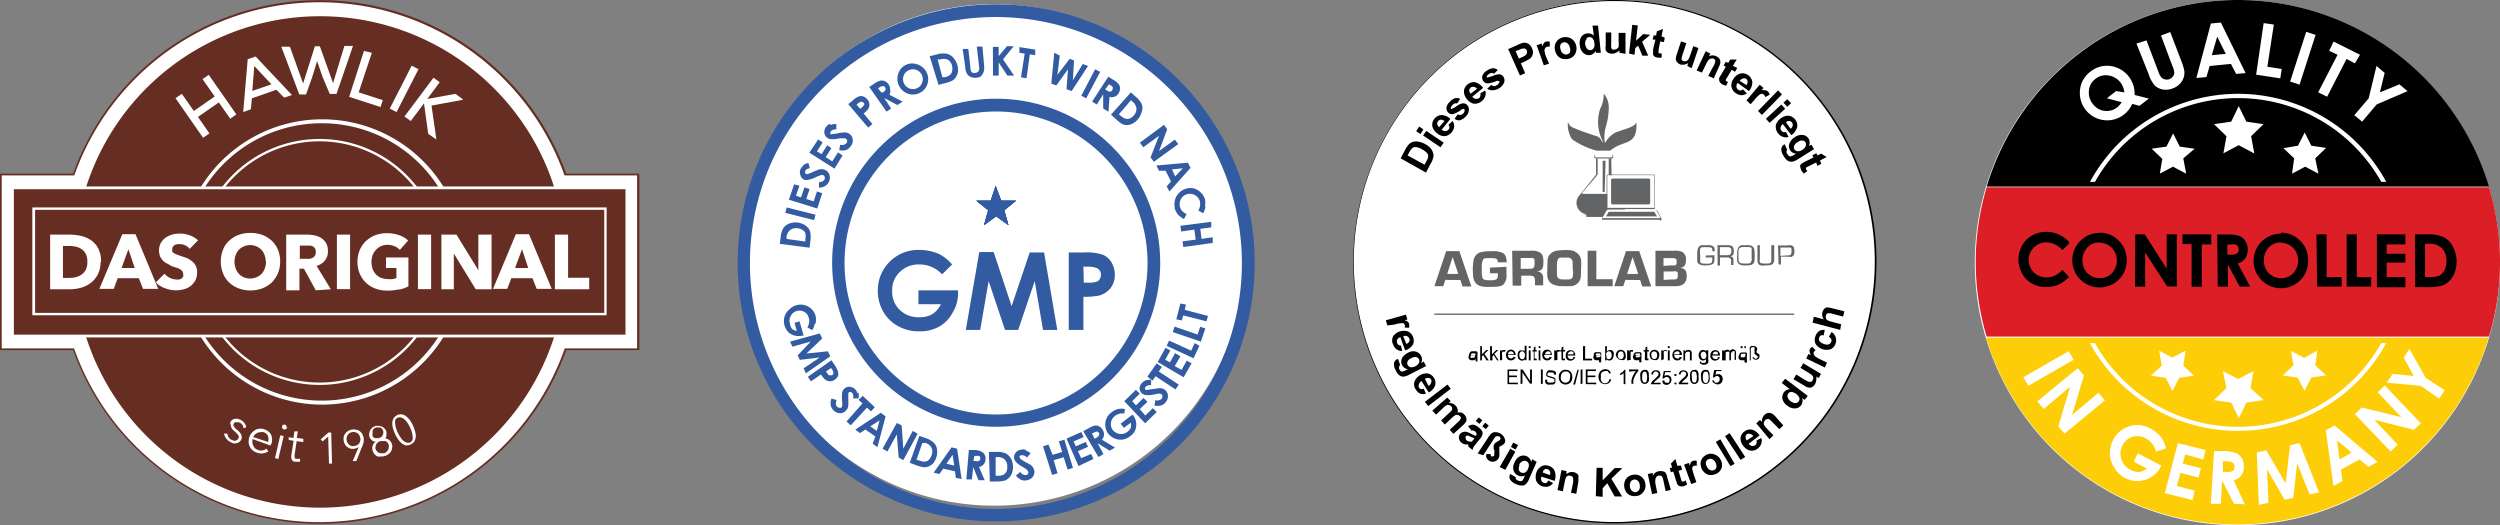 <svg id="Ebene_1" data-name="Ebene 1" xmlns="http://www.w3.org/2000/svg" width="189.45" height="39.8" viewBox="0 0 189.45 39.8">
  <rect x="0" y="0" width="189.45" height="39.8" fill="#808080" stroke="none"/>
  <defs>
    <style>
      .cls-1 {
        fill: #fff;
      }

      .cls-2 {
        fill: #636466;
      }

      .cls-3 {
        fill: #dc1f26;
      }

      .cls-4 {
        fill: #fdce07;
      }

      .cls-5 {
        fill: #662e23;
      }

      .cls-6 {
        fill: #325ba2;
      }
    </style>
  </defs>
  <g id="Ebene_4" data-name="Ebene 4">
    <path class="cls-1" d="M122.89,41.58A19.79,19.79,0,1,0,103.1,21.79a19.79,19.79,0,0,0,19.79,19.79" transform="translate(-0.55 -2)"/>
    <path d="M122.89,41.66a19.83,19.83,0,1,1,19.86-19.83h0a19.85,19.85,0,0,1-19.86,19.83Zm0-39.58a19.74,19.74,0,1,0,19.73,19.75A19.74,19.74,0,0,0,122.89,2.08h0Z" transform="translate(-0.55 -2)"/>
    <path class="cls-2" d="M130.47,21.34v.17c0,.27,0,.35-.06.43s-.2.17-.59.17a1,1,0,0,1-.42-.05.31.31,0,0,1-.23-.25,1.82,1.82,0,0,1,0-.33v-.22a1,1,0,0,1,.08-.5.34.34,0,0,1,.27-.18h.31c.36,0,.42,0,.53.08a.26.26,0,0,1,.12.18.67.67,0,0,1,0,.2h-.17c0-.29,0-.31-.51-.31-.28,0-.37,0-.41.12a1.29,1.29,0,0,0,0,.48c0,.39,0,.45,0,.53s.14.12.48.12.44,0,.44-.39v-.08h-.5v-.15Z" transform="translate(-0.55 -2)"/>
    <path class="cls-2" d="M131.4,21.34c.26,0,.35-.07.35-.27s0-.22-.05-.27a.34.34,0,0,0-.24-.07h-.58v.61Zm-.7-.76h.76c.35,0,.48.12.48.43s-.07.37-.29.41h0a.24.24,0,0,1,.26.24h0v.42h-.18v-.3a.2.2,0,0,0-.08-.21.29.29,0,0,0-.22-.06h-.54v.61h-.18Z" transform="translate(-0.55 -2)"/>
    <path class="cls-2" d="M132.38,20.79a.54.54,0,0,0-.09.35c0,.6,0,.6.05.7s.12.13.45.13.36,0,.43-.08a.5.5,0,0,0,.07-.36v-.69c0-.1-.13-.12-.45-.12s-.37,0-.42.07m.85-.17a.39.39,0,0,1,.23.36,3.66,3.66,0,0,1,0,.81.35.35,0,0,1-.22.27,1.13,1.13,0,0,1-.41.05,1,1,0,0,1-.45-.05.35.35,0,0,1-.22-.27,2.26,2.26,0,0,1,0-.52.9.9,0,0,1,.08-.51.38.38,0,0,1,.28-.18h.32a1.24,1.24,0,0,1,.43.05" transform="translate(-0.55 -2)"/>
    <path class="cls-2" d="M135,20.58v1.06a.47.47,0,0,1-.09.33c-.09.11-.21.14-.56.14a1,1,0,0,1-.38,0c-.18-.06-.24-.17-.24-.43V20.58h.18v1.06a.41.41,0,0,0,0,.22c0,.08.14.11.4.11.42,0,.47,0,.47-.33V20.58Z" transform="translate(-0.55 -2)"/>
    <path class="cls-2" d="M135.89,21.36c.36,0,.42-.05.42-.3s0-.27-.1-.3-.06,0-.25,0h-.49v.63Zm-.6-.76H136a.74.74,0,0,1,.33,0c.14.06.2.19.2.44s-.06.35-.2.41-.08,0-.36,0h-.46v.59h-.18Z" transform="translate(-0.55 -2)"/>
    <path class="cls-2" d="M110.63,21.48l-.41,1.28h.84Zm-.55,1.73-.16.48h-.67l.89-2.66h1l.91,2.68h-.67l-.16-.49Z" transform="translate(-0.55 -2)"/>
    <path class="cls-2" d="M114.71,22.22v.54a1,1,0,0,1-.2.76c-.15.18-.41.22-1.07.22a2.14,2.14,0,0,1-.76-.08c-.37-.16-.51-.44-.51-1a3.5,3.5,0,0,1,.08-1.07.75.75,0,0,1,.56-.49,3.21,3.21,0,0,1,.76-.06,1.69,1.69,0,0,1,.86.13c.2.11.28.32.3.71h-.68c0-.28-.1-.32-.56-.32s-.51,0-.58.18a1.31,1.31,0,0,0-.06.62,1.88,1.88,0,0,0,.05.71c.06.13.21.17.55.17.51,0,.61-.07.61-.44a.14.14,0,0,0,0-.09h-.6v-.43Z" transform="translate(-0.55 -2)"/>
    <path class="cls-2" d="M116.47,22.37c.3,0,.37-.08.37-.44s0-.38-.37-.38h-.68v.82ZM115.14,21h1.41a1.26,1.26,0,0,1,.61.09c.25.11.35.32.35.72,0,.56-.09.7-.52.76h0a.47.47,0,0,1,.5.41h0v.64h-.62v-.35c0-.28-.1-.38-.38-.38h-.66v.76h-.65Z" transform="translate(-0.55 -2)"/>
    <path class="cls-2" d="M118.66,21.62c-.11.09-.13.19-.13.82,0,.42,0,.55.11.64s.2.1.55.1.46,0,.54-.21a1.84,1.84,0,0,0,0-.62c0-.54,0-.62-.11-.73s-.19-.1-.52-.1-.4,0-.48.1m1.27-.54a.77.77,0,0,1,.47.6,3.82,3.82,0,0,1,0,.67c0,.6,0,.76-.15,1a.82.82,0,0,1-.56.33,4.18,4.18,0,0,1-.61,0,1.84,1.84,0,0,1-.84-.14.78.78,0,0,1-.39-.57,2.44,2.44,0,0,1,0-.54c0-.7,0-.93.17-1.12a.83.83,0,0,1,.54-.31,4.07,4.07,0,0,1,.61-.05,2.2,2.2,0,0,1,.76.09" transform="translate(-0.55 -2)"/>
    <path class="cls-2" d="M121.52,23.16h1.24v.53h-1.9V21h.66Z" transform="translate(-0.55 -2)"/>
    <path class="cls-2" d="M124.27,21.48l-.42,1.28h.84Zm-.55,1.73-.16.48h-.68l.89-2.66h1l.91,2.68H125l-.16-.49Z" transform="translate(-0.55 -2)"/>
    <path class="cls-2" d="M127.17,23.18c.44,0,.52,0,.52-.3s0-.27-.13-.31-.07,0-.32,0h-.62v.64Zm0-1.07c.26,0,.28,0,.34,0a.32.32,0,0,0,.1-.26c0-.15,0-.29-.32-.29h-.68v.59ZM126,21h1.47a1.2,1.2,0,0,1,.56.09.63.63,0,0,1,.28.62c0,.26-.05.39-.16.48a.57.57,0,0,1-.28.11h0c.37.05.5.2.5.63s-.22.76-.86.76H126Z" transform="translate(-0.55 -2)"/>
    <rect class="cls-1" x="122.32" y="15.3" width="2.57" height="0.36"/>
    <path class="cls-2" d="M122.65,14H121.5v1.24c-.24.29-1,1.25-1.23,1.53a.85.85,0,0,0,0,1.21h0a.91.91,0,0,0,.33.22c.16.07.17.11.17.24h2.62s.3-.55.39-.76.25-.84.1-1-1.21-1.48-1.21-1.48Z" transform="translate(-0.55 -2)"/>
    <path class="cls-1" d="M122.52,14h-.9v1.22l-.16.21-1,1.16s0,.07,0,.1h2V14Z" transform="translate(-0.55 -2)"/>
    <path class="cls-1" d="M125.92,17.73a.08.08,0,0,1-.08.07h-3.42a.07.07,0,0,1-.07-.07V15.35a.08.08,0,0,1,.07-.08h3.42a.09.09,0,0,1,.08.06v2.4Z" transform="translate(-0.55 -2)"/>
    <path class="cls-2" d="M125.86,17.85H122.4a.1.1,0,0,1-.1-.1h0V15.33a.09.09,0,0,1,.1-.1h3.46a.09.09,0,0,1,.1.1h0v2.42a.1.1,0,0,1-.1.1Zm-3.46-2.58a.06.06,0,0,0-.05.06v2.42a0,0,0,0,0,.05,0h3.46a.07.07,0,0,0,.06,0V15.33a.06.06,0,0,0-.06-.06Z" transform="translate(-0.55 -2)"/>
    <path class="cls-2" d="M125.6,17.37a.12.12,0,0,1-.12.12h-2.73a.11.11,0,0,1-.11-.12V15.65a.11.11,0,0,1,.11-.12h2.73a.12.12,0,0,1,.12.12h0Z" transform="translate(-0.55 -2)"/>
    <path class="cls-1" d="M122,18.48a.09.09,0,0,0,.07.11h4.23a.08.08,0,0,0,.09-.07h0l-.27-.53c0-.06-.07-.11-.16-.11h-3.52a.23.23,0,0,0-.18.11l-.25.45Z" transform="translate(-0.55 -2)"/>
    <path class="cls-2" d="M126.3,18.65h-4.24a.12.12,0,0,1-.09,0,.2.2,0,0,1,0-.11v-.06l.22-.45a.32.32,0,0,1,.22-.13H126a.19.19,0,0,1,.17.13l.29.54a.12.12,0,0,1-.08.15h0Zm-4.3-.19v0a.09.09,0,0,0,0,.07h4.36a0,0,0,0,0,0-.07L126.1,18c0-.06-.06-.1-.14-.1h-3.55a.18.18,0,0,0-.16.1Z" transform="translate(-0.55 -2)"/>
    <path class="cls-2" d="M122.46,18.05l-.2.35h3.86l-.21-.35Z" transform="translate(-0.55 -2)"/>
    <path class="cls-2" d="M122.08,9.12a2.44,2.44,0,0,1-.27,1.13,3.2,3.2,0,0,0,.22,2.5s0,.13-.21-.25a.77.77,0,0,0-.41-.22c-.34-.11-1.32-.45-1.58-.58a.68.68,0,0,1-.46-.46,2,2,0,0,0,.31,1.31,5.75,5.75,0,0,0,1.88.87h1a2.92,2.92,0,0,1,.86-.48c.54-.22,1.1-.28,1.14-1.31v-.4s0,.22-.46.41c-.25.1-.49.18-1.09.38a2,2,0,0,0-.84.83,2.91,2.91,0,0,1,.06-1.21,5.13,5.13,0,0,0,.23-1.4,1.58,1.58,0,0,0-.36-1.12" transform="translate(-0.55 -2)"/>
    <path class="cls-2" d="M122.15,16.55H122s0,0,0-.12V14.18h.22Z" transform="translate(-0.55 -2)"/>
    <path class="cls-1" d="M122.75,13.84a.1.1,0,0,1-.09.12h-1.15a.13.13,0,0,1-.12-.13h0a.13.13,0,0,1,.12-.12h1.13a.11.11,0,0,1,.11.1Z" transform="translate(-0.55 -2)"/>
    <path class="cls-2" d="M122.65,14h-1.16a.14.14,0,0,1-.14-.14v0h0a.16.16,0,0,1,.14-.17h1.16a.16.16,0,0,1,.15.17h0a.15.15,0,0,1-.15.17Zm-1.16-.31a.12.12,0,0,0-.1.12h0a.12.12,0,0,0,.1.12h1.16a.12.12,0,0,0,.1-.12h0a.12.12,0,0,0-.1-.12Z" transform="translate(-0.55 -2)"/>
    <path d="M112.39,29.21a.42.42,0,0,1-.14.09h-.14a.24.24,0,0,1-.2-.06.2.2,0,0,1-.07-.16.17.17,0,0,1,0-.1.27.27,0,0,1,.07-.08h.21a1,1,0,0,0,.24,0h0a.15.15,0,0,0,0-.11.27.27,0,0,0-.15,0,.23.23,0,0,0-.14,0,.35.35,0,0,0-.07.12h-.13a.29.29,0,0,1,.09-.21.21.21,0,0,1,.11-.08h.34l.1.05,0,.09a.24.24,0,0,1,0,.12v.51h-.13A.5.5,0,0,1,112.39,29.21Zm0-.29-.21,0h-.12a.11.11,0,0,0-.07.14.1.1,0,0,0,0,.05.16.16,0,0,0,.12,0l.13,0a.2.2,0,0,0,.09-.09v-.13Z" transform="translate(-0.55 -2)"/>
    <path d="M112.72,29.31V28.23h.13v.62l.32-.32h.17l-.3.29.33.49h-.17l-.25-.4-.1.09v.31Z" transform="translate(-0.55 -2)"/>
    <path d="M113.47,29.31V28.23h.14v.62l.31-.32h.17l-.3.29.33.49H114l-.26-.4-.09.09v.31Z" transform="translate(-0.55 -2)"/>
    <path d="M114.22,29.31v-.76h.13v.09a.21.21,0,0,1,.08-.11.11.11,0,0,1,.08,0,.34.34,0,0,1,.14,0l-.05.12h-.17a.12.12,0,0,0-.05.07.38.38,0,0,0,0,.15v.41Z" transform="translate(-0.55 -2)"/>
    <path d="M115.26,29.06h.14a.36.36,0,0,1-.35.25.32.32,0,0,1-.27-.11.38.38,0,0,1-.1-.29.41.41,0,0,1,.11-.31.36.36,0,0,1,.51,0l0,0a.41.41,0,0,1,.1.3h-.58a.31.31,0,0,0,.07.2.19.19,0,0,0,.16.06.2.2,0,0,0,.21-.16Zm-.43-.21h.44a.44.44,0,0,0-.06-.16.24.24,0,0,0-.16-.07.25.25,0,0,0-.16.06A.25.25,0,0,0,114.83,28.85Z" transform="translate(-0.55 -2)"/>
    <path d="M116.1,29.31v-.1a.22.22,0,0,1-.21.12.27.27,0,0,1-.17-.06.29.29,0,0,1-.13-.14.75.75,0,0,1,0-.42.44.44,0,0,1,.12-.15.34.34,0,0,1,.17,0,.28.28,0,0,1,.13,0,.3.3,0,0,1,.08.08V28.2h.14v1.08Zm-.41-.39a.33.33,0,0,0,.06.22.19.19,0,0,0,.15.08.18.18,0,0,0,.15-.07.4.4,0,0,0,.06-.22.31.31,0,0,0-.07-.24.17.17,0,0,0-.14-.07.2.2,0,0,0-.15.07.32.32,0,0,0-.06.23Z" transform="translate(-0.55 -2)"/>
    <path d="M116.4,28.38v-.15h.14v.15Zm0,.93v-.76h.14v.76Z" transform="translate(-0.55 -2)"/>
    <path d="M117,29.19v.11h-.22a.1.1,0,0,1,0-.06.38.38,0,0,1,0-.15v-.45h-.1v-.11h.1v-.19l.13-.09v.28H117v.11h-.16v.46a.08.08,0,0,0,0,.07h.1Z" transform="translate(-0.55 -2)"/>
    <path d="M117.15,28.38v-.15h.13v.15Zm0,.93v-.76h.13v.76Z" transform="translate(-0.55 -2)"/>
    <path d="M118,29.06h.14a.32.32,0,0,1-.12.18.36.36,0,0,1-.22.07.33.33,0,0,1-.28-.11.43.43,0,0,1-.1-.29.5.5,0,0,1,.1-.31.34.34,0,0,1,.27-.1.32.32,0,0,1,.26.1.47.47,0,0,1,.1.3h-.59a.32.32,0,0,0,.08.2.24.24,0,0,0,.16.07A.2.2,0,0,0,118,29Zm-.39-.21h.43a.3.3,0,0,0,0-.16.24.24,0,0,0-.16-.07.2.2,0,0,0-.15.06A.21.21,0,0,0,117.63,28.85Z" transform="translate(-0.55 -2)"/>
    <path d="M118.33,29.31v-.76h.11v.09a.44.44,0,0,1,.08-.11.17.17,0,0,1,.1,0,.24.24,0,0,1,.13,0l0,.12h-.18a.16.16,0,0,0,0,.07.38.38,0,0,0,0,.15v.41Z" transform="translate(-0.55 -2)"/>
    <path d="M119.15,29.19v.11h-.21a.09.09,0,0,1-.06-.06v-.6h-.09v-.11h.09v-.19l.14-.09v.28h.13v.11H119v.46a.08.08,0,0,0,0,.07h.13Z" transform="translate(-0.55 -2)"/>
    <path d="M119.78,29.06h.14a.32.32,0,0,1-.12.18.39.39,0,0,1-.5,0,.38.38,0,0,1-.1-.29.5.5,0,0,1,.1-.31.34.34,0,0,1,.27-.1.3.3,0,0,1,.25.1.41.41,0,0,1,.1.3h-.58a.32.32,0,0,0,.08.2.22.22,0,0,0,.16.07h.12A.44.44,0,0,0,119.78,29.06Zm-.43-.21h.43a.3.3,0,0,0,0-.16.24.24,0,0,0-.16-.07.2.2,0,0,0-.15.06A.21.21,0,0,0,119.35,28.85Z" transform="translate(-0.55 -2)"/>
    <path d="M120.51,29.31V28.23h.16v.95h.53v.13Z" transform="translate(-0.55 -2)"/>
    <path d="M121.85,29.21a.42.42,0,0,1-.14.09h-.15a.25.25,0,0,1-.2-.06.19.19,0,0,1-.06-.16.17.17,0,0,1,0-.1.24.24,0,0,1,.06-.08h.22a.86.86,0,0,0,.23,0h0a.1.1,0,0,0,0-.11.25.25,0,0,0-.15,0,.28.28,0,0,0-.13,0,.19.19,0,0,0-.07.12h-.12a.19.19,0,0,1,0-.13.31.31,0,0,1,.11-.09h.35a.24.24,0,0,1,.09.06v.62a.14.14,0,0,0,0,.09h-.14A.16.16,0,0,1,121.85,29.21Zm0-.29-.21,0h-.12a.07.07,0,0,0,0,0,.06.06,0,0,0,0,.06.11.11,0,0,0,0,.09.15.15,0,0,0,.11,0l.14,0a.14.14,0,0,0,.08-.09.15.15,0,0,0,0-.13Z" transform="translate(-0.55 -2)"/>
    <path d="M122.3,29.31h-.11V28.23h.13v.41a.27.27,0,0,1,.22-.11.29.29,0,0,1,.13,0,.24.24,0,0,1,.11.09.23.23,0,0,1,.06.12.78.78,0,0,1-.1.47.3.3,0,0,1-.23.11.25.25,0,0,1-.22-.12Zm0-.4a.38.38,0,0,0,0,.21.19.19,0,0,0,.25.08h0a.2.2,0,0,0,.07-.06.29.29,0,0,0,.06-.22.32.32,0,0,0-.06-.23.19.19,0,0,0-.14-.07.24.24,0,0,0-.16.07.47.47,0,0,0-.07.22Z" transform="translate(-0.55 -2)"/>
    <path d="M123,28.92a.44.44,0,0,1,.13-.32.34.34,0,0,1,.24-.09.4.4,0,0,1,.27.11.43.43,0,0,1,.1.29.46.46,0,0,1,0,.23.29.29,0,0,1-.13.14.41.41,0,0,1-.19,0,.35.35,0,0,1-.26-.1A.51.51,0,0,1,123,28.92Zm.14,0a.29.29,0,0,0,.07.22.21.21,0,0,0,.16.08.23.23,0,0,0,.17-.08.45.45,0,0,0,0-.45.23.23,0,0,0-.31,0h0a.29.29,0,0,0-.07.23Z" transform="translate(-0.55 -2)"/>
    <path d="M123.85,29.31v-.76H124v.09a.28.28,0,0,1,.08-.11.11.11,0,0,1,.08,0,.24.24,0,0,1,.14,0l0,.12h-.18a.1.1,0,0,0,0,.07.38.38,0,0,0,0,.15v.41Z" transform="translate(-0.55 -2)"/>
    <path d="M124.86,29.21a.38.38,0,0,1-.15.09h-.14a.25.25,0,0,1-.2-.06.24.24,0,0,1-.07-.16.17.17,0,0,1,0-.1.27.27,0,0,1,.07-.08h.21a1,1,0,0,0,.24,0h0a.15.15,0,0,0,0-.11.27.27,0,0,0-.15,0,.23.23,0,0,0-.14,0,.24.24,0,0,0-.07.12h-.13a.32.32,0,0,1,.17-.22h.34a.21.21,0,0,1,.1.06v.38a1,1,0,0,0,0,.24.14.14,0,0,0,0,.09h-.14A.16.16,0,0,1,124.86,29.21Zm0-.29-.22,0h-.12a.1.1,0,0,0,0,0v.06a.14.14,0,0,0,0,.09.15.15,0,0,0,.11,0,.33.33,0,0,0,.14,0,.2.2,0,0,0,.09-.09.28.28,0,0,0,0-.13Z" transform="translate(-0.55 -2)"/>
    <path d="M125.47,29.19v.11h-.21a.09.09,0,0,1-.06-.06.38.38,0,0,1,0-.15v-.45h-.1v-.11h.14v-.19l.14-.09v.28h.12v.11h-.12v.46a.08.08,0,0,0,0,.07h.09Z" transform="translate(-0.55 -2)"/>
    <path d="M125.56,28.92a.38.38,0,0,1,.12-.32.36.36,0,0,1,.24-.09.36.36,0,0,1,.37.4.59.59,0,0,1-.05.23.29.29,0,0,1-.13.14.41.41,0,0,1-.19,0,.35.35,0,0,1-.26-.1A.45.45,0,0,1,125.56,28.92Zm.13,0a.34.34,0,0,0,.07.22.21.21,0,0,0,.31,0h0a.3.3,0,0,0,.06-.23.32.32,0,0,0-.06-.21.24.24,0,0,0-.34,0A.35.35,0,0,0,125.69,28.92Z" transform="translate(-0.55 -2)"/>
    <path d="M126.44,29.31v-.76h.12v.09a.31.31,0,0,1,.09-.11.11.11,0,0,1,.08,0,.24.24,0,0,1,.14,0l-.05.12a.12.12,0,0,0-.06-.06.11.11,0,0,0-.08,0,.18.18,0,0,0-.05.07.38.38,0,0,0,0,.15v.41Z" transform="translate(-0.55 -2)"/>
    <path d="M126.94,28.38v-.15h.14v.15Zm0,.93v-.76h.14v.76Z" transform="translate(-0.55 -2)"/>
    <path d="M127.81,29.06H128a.32.32,0,0,1-.12.18.29.29,0,0,1-.22.07.31.31,0,0,1-.27-.11.44.44,0,0,1-.11-.29.51.51,0,0,1,.11-.31.37.37,0,0,1,.52,0h0a.47.47,0,0,1,.1.3h-.58a.26.26,0,0,0,.07.2.24.24,0,0,0,.16.07h.12A.21.21,0,0,0,127.81,29.06Zm-.43-.21h.44a.75.75,0,0,0,0-.16.24.24,0,0,0-.16-.07.23.23,0,0,0-.16.06A.28.28,0,0,0,127.38,28.85Z" transform="translate(-0.55 -2)"/>
    <path d="M128.12,29.31v-.76h.12v.09a.31.31,0,0,1,.38-.1.16.16,0,0,1,.08.06.47.47,0,0,1,.05.1v.61h-.14v-.47a.24.24,0,0,0,0-.12.13.13,0,0,0-.05-.07h-.09a.25.25,0,0,0-.15.05.27.27,0,0,0-.07.21v.42Z" transform="translate(-0.55 -2)"/>
    <path d="M129.35,29.4h.13a.1.1,0,0,0,0,.09.15.15,0,0,0,.13,0,.19.19,0,0,0,.15,0,.36.36,0,0,0,.07-.1v-.17a.3.3,0,0,1-.22.1.32.32,0,0,1-.25-.12.47.47,0,0,1-.09-.28.46.46,0,0,1,.05-.2.33.33,0,0,1,.11-.15.37.37,0,0,1,.18-.05.28.28,0,0,1,.23.11v-.09H130v.68a.77.77,0,0,1,0,.26.25.25,0,0,1-.12.11.46.46,0,0,1-.2.05.46.46,0,0,1-.23-.06A.21.21,0,0,1,129.35,29.4Zm.11-.47a.29.29,0,0,0,.06.22.2.2,0,0,0,.28,0h0a.39.39,0,0,0,.06-.21.41.41,0,0,0-.07-.22.19.19,0,0,0-.15-.07.2.2,0,0,0-.16.07.37.37,0,0,0-.06.21Z" transform="translate(-0.55 -2)"/>
    <path d="M130.74,29.06h.14a.32.32,0,0,1-.12.18.38.38,0,0,1-.49,0,.34.34,0,0,1-.11-.29.45.45,0,0,1,.11-.31.37.37,0,0,1,.52,0h0a.47.47,0,0,1,.1.3h-.59a.32.32,0,0,0,.08.2.24.24,0,0,0,.16.07h.13A.26.26,0,0,0,130.74,29.06Zm-.43-.21h.44a.75.75,0,0,0-.05-.16.24.24,0,0,0-.13-.05.23.23,0,0,0-.16.06.28.28,0,0,0-.07.17Z" transform="translate(-0.55 -2)"/>
    <path d="M131.05,29.31v-.76h.12v.09a.28.28,0,0,1,.23-.13.33.33,0,0,1,.14,0,.16.16,0,0,1,.08.1.27.27,0,0,1,.24-.14.29.29,0,0,1,.18.07.24.24,0,0,1,.06.2v.53H132v-.49a.2.2,0,0,0,0-.11.07.07,0,0,0,0-.06h-.08a.16.16,0,0,0-.13.06.22.22,0,0,0-.07.17v.46h-.12v-.51a.28.28,0,0,0,0-.13.1.1,0,0,0-.1,0,.11.11,0,0,0-.11,0s-.05,0-.07.08v.57Z" transform="translate(-0.55 -2)"/>
    <path d="M132.85,29.22l-.14.08h-.15a.25.25,0,0,1-.2-.06.24.24,0,0,1-.07-.16V29l.07-.08h.22a1,1,0,0,0,.23,0h0a.11.11,0,0,0,0-.11.2.2,0,0,0-.15,0h-.14a.23.23,0,0,0-.06.12h-.13a.26.26,0,0,1,.06-.13.2.2,0,0,1,.11-.09h.17a.48.48,0,0,1,.17,0,.15.15,0,0,1,.09.06.13.13,0,0,1,0,.09.24.24,0,0,1,0,.12v.5h-.12A.14.14,0,0,1,132.85,29.22Zm0-.3a.8.8,0,0,1-.21,0h-.12a.1.1,0,0,0-.05,0,.06.06,0,0,0,0,.06.1.1,0,0,0,0,.09.15.15,0,0,0,.11,0,.33.33,0,0,0,.14,0,.2.2,0,0,0,.09-.09.28.28,0,0,0,0-.13Zm-.39-.54v-.15h.14v.15Zm.28,0v-.15h.11v.15Z" transform="translate(-0.55 -2)"/>
    <path d="M133.15,29.31v-.76a.74.74,0,0,1,0-.21.43.43,0,0,1,.11-.12.58.58,0,0,1,.18,0,.26.26,0,0,1,.19.07.18.18,0,0,1,.08.15v.07l-.05.1,0,.09h0v0a.24.24,0,0,0,.09.08.41.41,0,0,1,.13.1.21.21,0,0,1,0,.13.29.29,0,0,1-.07.18.31.31,0,0,1-.2.07.24.24,0,0,1-.16-.05.28.28,0,0,1-.11-.13l.12,0a.36.36,0,0,0,.07.1.11.11,0,0,0,.08,0,.14.14,0,0,0,.14-.12h0v-.07l-.09-.06a.64.64,0,0,1-.15-.13.11.11,0,0,1,0-.08V28.6a.19.19,0,0,1,0-.1.3.3,0,0,0,0-.1v0a.11.11,0,0,0,0-.08.11.11,0,0,0-.11,0,.14.14,0,0,0-.12,0,.3.3,0,0,0-.06.22v.76Z" transform="translate(-0.55 -2)"/>
    <path d="M114.79,31.11V30h.76v.12h-.64v.34h.59v.12h-.59V31h.66v.12Z" transform="translate(-0.55 -2)"/>
    <path d="M115.78,31.11V30h.16l.56.88V30h.14v1.07h-.15l-.57-.84v.84Z" transform="translate(-0.55 -2)"/>
    <path d="M117.32,31.11V30h.14v1.07Z" transform="translate(-0.55 -2)"/>
    <path d="M117.66,30.77h.14a.24.24,0,0,0,0,.14.16.16,0,0,0,.1.08.48.48,0,0,0,.17,0h.15a.25.25,0,0,0,.12-.07.14.14,0,0,0,0-.09v-.09l-.1-.06-.19-.05-.21-.07a.18.18,0,0,1-.11-.1.16.16,0,0,1,0-.13.3.3,0,0,1,.05-.16.28.28,0,0,1,.13-.11h.19a.54.54,0,0,1,.22.05.26.26,0,0,1,.14.11.37.37,0,0,1,0,.17h-.13a.28.28,0,0,0-.08-.15.25.25,0,0,0-.19,0,.26.26,0,0,0-.19,0,.16.16,0,0,0-.05.11.1.1,0,0,0,0,.09.53.53,0,0,0,.22.08l.23.07a.26.26,0,0,1,.14.11.3.3,0,0,1,0,.16.33.33,0,0,1,0,.16.44.44,0,0,1-.15.12l-.2,0a.64.64,0,0,1-.24,0,.42.42,0,0,1-.16-.13A.43.43,0,0,1,117.66,30.77Z" transform="translate(-0.55 -2)"/>
    <path d="M118.68,30.59a.51.51,0,0,1,.14-.42.53.53,0,0,1,.64-.08.49.49,0,0,1,.18.2.73.73,0,0,1,0,.58.52.52,0,0,1-.19.2.59.59,0,0,1-.26.07.57.57,0,0,1-.28-.08.42.42,0,0,1-.17-.2A.43.43,0,0,1,118.68,30.59Zm.14,0a.4.4,0,0,0,.11.31.36.36,0,0,0,.5,0h0a.46.46,0,0,0,.1-.32.47.47,0,0,0,0-.23.37.37,0,0,0-.13-.15.26.26,0,0,0-.19-.05.34.34,0,0,0-.27.1.43.43,0,0,0-.1.35Z" transform="translate(-0.55 -2)"/>
    <path d="M119.77,31.14l.32-1.12h.1l-.28,1.12Z" transform="translate(-0.55 -2)"/>
    <path d="M120.33,31.11V30h.14v1.07Z" transform="translate(-0.55 -2)"/>
    <path d="M120.72,31.11V30h.77v.12h-.64v.34h.6v.12h-.6V31h.66v.12Z" transform="translate(-0.55 -2)"/>
    <path d="M122.5,30.74h.14a.43.43,0,0,1-.45.37.6.6,0,0,1-.29-.08.53.53,0,0,1-.16-.2,1,1,0,0,1-.06-.29.73.73,0,0,1,.07-.29.37.37,0,0,1,.18-.19.48.48,0,0,1,.54,0,.41.41,0,0,1,.15.23h-.14a.34.34,0,0,0-.11-.17.39.39,0,0,0-.18,0,.56.56,0,0,0-.21.06.36.36,0,0,0-.11.16.74.74,0,0,0,0,.21.49.49,0,0,0,0,.24A.31.31,0,0,0,122,31a.37.37,0,0,0,.18.05.32.32,0,0,0,.21-.08A.34.34,0,0,0,122.5,30.74Z" transform="translate(-0.55 -2)"/>
    <path d="M123.72,31.11h-.13v-.83l-.13.09-.14.06v-.12a1.37,1.37,0,0,0,.2-.13.58.58,0,0,0,.11-.15h.09Z" transform="translate(-0.55 -2)"/>
    <path d="M124,30.16V30h.7v.12a1.94,1.94,0,0,0-.21.29,2.54,2.54,0,0,0-.16.38,1.35,1.35,0,0,0,0,.29h-.14a1,1,0,0,1,0-.3,1.48,1.48,0,0,1,.13-.35,3.21,3.21,0,0,1,.19-.31Z" transform="translate(-0.55 -2)"/>
    <path d="M124.86,30.59a.81.81,0,0,1,0-.31.42.42,0,0,1,.11-.18.37.37,0,0,1,.2-.07.42.42,0,0,1,.15,0,.27.27,0,0,1,.11.1.77.77,0,0,1,.07.16v.26a1,1,0,0,1,0,.3.36.36,0,0,1-.12.18.32.32,0,0,1-.44-.05A.63.63,0,0,1,124.86,30.59Zm.13,0a.61.61,0,0,0,.07.35.18.18,0,0,0,.25,0l0,0a1.08,1.08,0,0,0,0-.71.19.19,0,0,0-.12-.07.18.18,0,0,0-.15.08A.71.71,0,0,0,125,30.59Z" transform="translate(-0.55 -2)"/>
    <path d="M126.39,31v.12h-.71a.14.14,0,0,1,0-.09.29.29,0,0,1,.08-.13,1,1,0,0,1,.18-.17l.23-.23a.33.33,0,0,0,.07-.16.21.21,0,0,0-.07-.13.21.21,0,0,0-.29,0,.25.25,0,0,0-.06.16h-.13a.29.29,0,0,1,.1-.23.4.4,0,0,1,.49,0,.29.29,0,0,1,.09.21.28.28,0,0,1,0,.13l-.08.13-.21.18-.15.14-.06.08Z" transform="translate(-0.55 -2)"/>
    <path d="M126.53,30.83h.14a.33.33,0,0,0,.07.16.2.2,0,0,0,.13,0A.16.16,0,0,0,127,31a.23.23,0,0,0,.07-.19.18.18,0,0,0-.06-.17.21.21,0,0,0-.17-.07.21.21,0,0,0-.19.11h-.12l.1-.56h.53v.08h-.43l-.05.29a.36.36,0,0,1,.2-.06.34.34,0,0,1,.24.09.39.39,0,0,1,0,.51.37.37,0,0,1-.52.05A.33.33,0,0,1,126.53,30.83Z" transform="translate(-0.55 -2)"/>
    <path d="M127.44,30.49v-.15h.15v.15Zm0,.62V31h.15v.14Z" transform="translate(-0.55 -2)"/>
    <path d="M128.48,31v.12h-.71a.14.14,0,0,1,0-.09.38.38,0,0,1,.09-.13,1.29,1.29,0,0,1,.16-.17,2.73,2.73,0,0,0,.25-.23.44.44,0,0,0,.06-.16.16.16,0,0,0-.06-.13.22.22,0,0,0-.3,0,.25.25,0,0,0-.06.16h-.14a.38.38,0,0,1,.11-.23.41.41,0,0,1,.24-.08.37.37,0,0,1,.25.09.29.29,0,0,1,.09.21.28.28,0,0,1,0,.13l-.09.13a1.62,1.62,0,0,1-.2.18l-.15.14A.16.16,0,0,0,128,31Z" transform="translate(-0.55 -2)"/>
    <path d="M128.63,30.59a.81.81,0,0,1,0-.31.42.42,0,0,1,.11-.18.37.37,0,0,1,.2-.07.42.42,0,0,1,.15,0,.52.52,0,0,1,.11.1.44.44,0,0,1,.06.16,1.13,1.13,0,0,1,0,.26.76.76,0,0,1,0,.3.42.42,0,0,1-.11.18.37.37,0,0,1-.2.07.3.3,0,0,1-.24-.12A.59.59,0,0,1,128.63,30.59Zm.13,0a.7.7,0,0,0,.06.35.19.19,0,0,0,.26,0l0,0a1.08,1.08,0,0,0,0-.71.18.18,0,0,0-.15-.08.2.2,0,0,0-.16.07A.78.78,0,0,0,128.76,30.59Z" transform="translate(-0.55 -2)"/>
    <path d="M129.46,30.59a1.06,1.06,0,0,1,0-.31.42.42,0,0,1,.11-.18.37.37,0,0,1,.2-.07l.16,0,.1.1a.77.77,0,0,1,.07.16,1.13,1.13,0,0,1,0,.26.76.76,0,0,1,0,.3.42.42,0,0,1-.11.18.33.33,0,0,1-.45-.05A.72.72,0,0,1,129.46,30.59Zm.13,0a.71.71,0,0,0,.07.35.18.18,0,0,0,.24.06h0l.07-.06a1.08,1.08,0,0,0,0-.71.2.2,0,0,0-.16-.07.19.19,0,0,0-.16.08A.83.83,0,0,0,129.59,30.59Z" transform="translate(-0.55 -2)"/>
    <path d="M130.3,30.83h.14a.33.33,0,0,0,.07.16.15.15,0,0,0,.13,0,.17.17,0,0,0,.16-.07.26.26,0,0,0,.07-.19.22.22,0,0,0-.2-.24h0a.24.24,0,0,0-.2.11h-.12l.1-.56H131v.08h-.39l-.06.29a.39.39,0,0,1,.21-.06.32.32,0,0,1,.23.09.35.35,0,0,1,.1.25A.39.39,0,0,1,131,31a.34.34,0,0,1-.28.13.41.41,0,0,1-.24-.08A.28.28,0,0,1,130.3,30.83Z" transform="translate(-0.55 -2)"/>
    <rect class="cls-2" x="108.69" y="23.76" width="27.27" height="0.1"/>
    <path d="M106.69,14l.38-.72a2.08,2.08,0,0,1,.24-.34.86.86,0,0,1,.33-.2,1,1,0,0,1,.42,0,1.45,1.45,0,0,1,.49.18,1.49,1.49,0,0,1,.38.28,1,1,0,0,1,.22.39.56.56,0,0,1,0,.36,1,1,0,0,1-.14.37l-.4.76Zm.53-.22,1.28.7.16-.29a1.89,1.89,0,0,0,.11-.25.67.67,0,0,0,0-.2.48.48,0,0,0-.14-.2,1.5,1.5,0,0,0-.33-.23,1.14,1.14,0,0,0-.36-.15.53.53,0,0,0-.25,0,.43.43,0,0,0-.19.14,1.53,1.53,0,0,0-.19.3Z" transform="translate(-0.55 -2)"/>
    <path d="M108.19,12.16l-.32-.22.23-.35.32.22Zm1.52,1-1.32-.89.24-.35,1.32.89Z" transform="translate(-0.55 -2)"/>
    <path d="M110.31,11.46l.32-.29a.79.79,0,0,1,.12.42.83.83,0,0,1-.18.42.77.77,0,0,1-.59.31.87.87,0,0,1-.53-.22.92.92,0,0,1-.36-.54.74.74,0,0,1,.15-.55.75.75,0,0,1,.53-.29,1,1,0,0,1,.69.29l-.66.82a.41.41,0,0,0,.3.1.31.31,0,0,0,.23-.12.25.25,0,0,0,.06-.17A.33.33,0,0,0,110.31,11.46Zm-.3-.29a.43.43,0,0,0-.28-.1.31.31,0,0,0-.27.33h0a.41.41,0,0,0,.15.24Z" transform="translate(-0.55 -2)"/>
    <path d="M110.78,11l.24-.34a.31.31,0,0,0,.21.05.39.39,0,0,0,.31-.34.1.1,0,0,0-.05-.11.08.08,0,0,0-.07,0,.35.35,0,0,0-.14.06,1.93,1.93,0,0,1-.6.32.39.39,0,0,1-.38-.11.46.46,0,0,1-.14-.36.77.77,0,0,1,.26-.46.82.82,0,0,1,.41-.27.48.48,0,0,1,.37.06l-.22.33h-.17a.36.36,0,0,0-.18.12.46.46,0,0,0-.13.2.06.06,0,0,0,.09.09,1.75,1.75,0,0,0,.35-.2,1.05,1.05,0,0,1,.47-.21.39.39,0,0,1,.32.13.47.47,0,0,1,.13.39.77.77,0,0,1-.26.5.91.91,0,0,1-.45.27A.54.54,0,0,1,110.78,11Z" transform="translate(-0.55 -2)"/>
    <path d="M112.73,9.07l.37-.21a.64.64,0,0,1,0,.43.76.76,0,0,1-.26.37.78.78,0,0,1-.65.19.94.94,0,0,1-.46-.32.87.87,0,0,1-.24-.61.67.67,0,0,1,.26-.51.73.73,0,0,1,.58-.18,1.11,1.11,0,0,1,.61.43l-.82.67a.38.38,0,0,0,.27.16.29.29,0,0,0,.25-.07.24.24,0,0,0,.09-.15A.34.34,0,0,0,112.73,9.07Zm-.25-.34a.37.37,0,0,0-.25-.15.29.29,0,0,0-.34.26h0a.42.42,0,0,0,.1.26Z" transform="translate(-0.55 -2)"/>
    <path d="M113.25,8.72l.32-.29a.3.3,0,0,0,.19.1.4.4,0,0,0,.23-.08.39.39,0,0,0,.17-.19.13.13,0,0,0,0-.12.08.08,0,0,0-.07,0,.17.17,0,0,0-.14,0,2.41,2.41,0,0,1-.65.18.39.39,0,0,1-.35-.19.47.47,0,0,1-.07-.38.8.8,0,0,1,.35-.4.93.93,0,0,1,.46-.18.54.54,0,0,1,.36.14l-.29.28a.23.23,0,0,0-.16-.06.26.26,0,0,0-.19.07.37.37,0,0,0-.18.17.07.07,0,0,0,0,.09.1.1,0,0,0,.08,0,2.64,2.64,0,0,0,.4-.12,1.16,1.16,0,0,1,.48-.11.39.39,0,0,1,.29.19.49.49,0,0,1,.06.41.87.87,0,0,1-.36.44,1,1,0,0,1-.5.17A.65.65,0,0,1,113.25,8.72Z" transform="translate(-0.55 -2)"/>
    <path d="M115.73,7.72l-.89-2,.65-.28a2.1,2.1,0,0,1,.49-.2.72.72,0,0,1,.38.07.65.65,0,0,1,.28.35.66.66,0,0,1,.08.34.84.84,0,0,1-.08.27.77.77,0,0,1-.17.19l-.4.22-.27.11.33.76Zm-.33-1.85.25.57.22-.1a1.11,1.11,0,0,0,.3-.17.32.32,0,0,0,.09-.16.48.48,0,0,0,0-.17.33.33,0,0,0-.15-.16h-.2a2.68,2.68,0,0,0-.3.12Z" transform="translate(-0.55 -2)"/>
    <path d="M117.94,6.82l-.4.13L117,5.43l.37-.13.07.22a.57.57,0,0,1,.11-.25.21.21,0,0,1,.15-.11.48.48,0,0,1,.29,0v.39a.26.26,0,0,0-.21,0,.16.16,0,0,0-.12.09.26.26,0,0,0-.07.17,1.82,1.82,0,0,0,.13.51Z" transform="translate(-0.55 -2)"/>
    <path d="M118.39,5.81a.78.78,0,0,1,.22-.78.81.81,0,0,1,.39-.2.87.87,0,0,1,.63.1.9.9,0,0,1,.28,1.17.75.75,0,0,1-.52.36,1,1,0,0,1-.42,0,.69.69,0,0,1-.36-.21A.88.88,0,0,1,118.39,5.81Zm.42-.08a.53.53,0,0,0,.19.33.37.37,0,0,0,.51-.07v0a.53.53,0,0,0,0-.39.49.49,0,0,0-.19-.32.35.35,0,0,0-.5.07h0v0A.5.5,0,0,0,118.81,5.73Z" transform="translate(-0.55 -2)"/>
    <path d="M121.86,6l-.38,0V5.85a.66.66,0,0,1-.21.23.59.59,0,0,1-.26.1.66.66,0,0,1-.48-.17.89.89,0,0,1-.26-.59.91.91,0,0,1,.11-.63.62.62,0,0,1,.46-.26.6.6,0,0,1,.49.17l-.1-.76.42,0Zm-1.19-.7a.77.77,0,0,0,.12.36.31.31,0,0,0,.52,0,.5.5,0,0,0,.06-.38.62.62,0,0,0-.14-.38.33.33,0,0,0-.45,0l0,.06A.57.57,0,0,0,120.67,5.34Z" transform="translate(-0.55 -2)"/>
    <path d="M123.27,6V5.81A.6.6,0,0,1,123,6a.67.67,0,0,1-.31.07.72.72,0,0,1-.28-.07.47.47,0,0,1-.18-.19,1.1,1.1,0,0,1,0-.35v-1h.42v.76a2.8,2.8,0,0,0,0,.41.27.27,0,0,0,.09.12.22.22,0,0,0,.16,0,.35.35,0,0,0,.31-.2,3.08,3.08,0,0,0,0-.43V4.49h.52V6.08Z" transform="translate(-0.55 -2)"/>
    <path d="M124,6.06l.24-2.18.42.05-.13,1.15.55-.5.52.06-.61.52.46,1.06-.44,0-.32-.76-.22.18-.06.51Z" transform="translate(-0.55 -2)"/>
    <path d="M126.71,4.86l-.07.33-.28-.05-.12.62a.85.85,0,0,0,0,.22.06.06,0,0,0,0,.06h.23v.32a1,1,0,0,1-.34,0,.62.62,0,0,1-.19-.07.33.33,0,0,1-.11-.13.25.25,0,0,1,0-.17.92.92,0,0,1,0-.29L126,5l-.21,0,.07-.32.19,0,.06-.31.46-.17-.11.55Z" transform="translate(-0.55 -2)"/>
    <path d="M128.41,7l.08-.23a.7.7,0,0,1-.28.12.81.81,0,0,1-.31,0,.56.56,0,0,1-.24-.16.42.42,0,0,1-.12-.25,1.36,1.36,0,0,1,.07-.35l.33-1,.4.14L128.1,6a1.82,1.82,0,0,0-.11.4.15.15,0,0,0,0,.13.22.22,0,0,0,.13.1.34.34,0,0,0,.2,0,.34.34,0,0,0,.16-.1,2.2,2.2,0,0,0,.17-.39l.22-.64.39.14-.52,1.53Z" transform="translate(-0.55 -2)"/>
    <path d="M130.42,7.94,130,7.75,130.4,7a.84.84,0,0,0,.12-.31.17.17,0,0,0,0-.14.35.35,0,0,0-.11-.1.26.26,0,0,0-.21,0,.22.22,0,0,0-.17.09,1.23,1.23,0,0,0-.19.31l-.32.65-.4-.16.69-1.46.35.18-.11.2a.66.66,0,0,1,.76.15.44.44,0,0,1,.1.19.67.67,0,0,1,0,.2,1.17,1.17,0,0,1-.1.26Z" transform="translate(-0.55 -2)"/>
    <path d="M132.2,7.15l-.17.29-.25-.15-.33.55a1,1,0,0,0-.11.2.07.07,0,0,0,0,.05.12.12,0,0,0,0,.05.44.44,0,0,0,.16.06l-.14.29a.72.72,0,0,1-.31-.11.7.7,0,0,1-.16-.14.44.44,0,0,1-.06-.16.48.48,0,0,1,0-.17,1.65,1.65,0,0,1,.15-.25l.35-.6-.16-.1.17-.29.17.1.16-.26h.49l-.29.48Z" transform="translate(-0.55 -2)"/>
    <path d="M132.63,8.77l.3.31a.87.87,0,0,1-.42.14.9.9,0,0,1-.42-.16.74.74,0,0,1-.34-.58.87.87,0,0,1,.19-.54.91.91,0,0,1,.54-.38.77.77,0,0,1,.86.64,1,1,0,0,1-.26.7l-.85-.62a.41.41,0,0,0-.09.3.32.32,0,0,0,.13.22.27.27,0,0,0,.17.06A.34.34,0,0,0,132.63,8.77Zm.27-.32a.4.4,0,0,0,.08-.28.28.28,0,0,0-.12-.21.31.31,0,0,0-.25,0,.41.41,0,0,0-.22.17Z" transform="translate(-0.55 -2)"/>
    <path d="M133.21,9.9l-.31-.29,1-1.19.29.25-.15.17a.7.7,0,0,1,.29,0,.37.37,0,0,1,.18.08.58.58,0,0,1,.15.25l-.34.19a.32.32,0,0,0-.1-.18.21.21,0,0,0-.15-.07.44.44,0,0,0-.19.07,2.22,2.22,0,0,0-.37.38Z" transform="translate(-0.55 -2)"/>
    <path d="M133.77,10.41l1.52-1.56.3.3-1.52,1.56Z" transform="translate(-0.55 -2)"/>
    <path d="M134.37,11l1.17-1.08.29.32-1.18,1.07Zm1.33-1.22.29-.26.29.3-.29.27Z" transform="translate(-0.55 -2)"/>
    <path d="M135.89,12l.2.37a.61.61,0,0,1-.42,0,.7.7,0,0,1-.37-.26.79.79,0,0,1-.17-.66,1,1,0,0,1,.34-.46.92.92,0,0,1,.61-.22.71.71,0,0,1,.5.28.68.68,0,0,1,.16.58,1.09,1.09,0,0,1-.44.61l-.65-.84a.48.48,0,0,0-.17.26.36.36,0,0,0,.07.26.29.29,0,0,0,.15.09A.31.31,0,0,0,135.89,12Zm.35-.24a.38.38,0,0,0,.16-.25.29.29,0,0,0-.25-.34h0a.36.36,0,0,0-.26.09Z" transform="translate(-0.55 -2)"/>
    <path d="M135.79,12.93l.2.43a.17.17,0,0,0-.06.11.2.2,0,0,0,.06.18.38.38,0,0,0,.16.19.17.17,0,0,0,.14,0,.38.38,0,0,0,.17-.08l.2-.12a.56.56,0,0,1-.47-.28.58.58,0,0,1,0-.57.92.92,0,0,1,.38-.4.86.86,0,0,1,.62-.16.61.61,0,0,1,.43.3.57.57,0,0,1,0,.54l.19-.11.21.34-1.21.76a1.46,1.46,0,0,1-.38.18.57.57,0,0,1-.26,0,.48.48,0,0,1-.22-.12.85.85,0,0,1-.22-.28.88.88,0,0,1-.19-.56.44.44,0,0,1,.21-.33Zm1-.17a.59.59,0,0,0-.27.27.32.32,0,0,0,0,.27.37.37,0,0,0,.24.16.52.52,0,0,0,.36-.1.55.55,0,0,0,.26-.28.34.34,0,0,0,0-.28.31.31,0,0,0-.23-.15.49.49,0,0,0-.35.11Z" transform="translate(-0.55 -2)"/>
    <path d="M138.57,14.41l-.3.16-.09-.26-.57.29a1.24,1.24,0,0,0-.2.1.06.06,0,0,0,0,.06.09.09,0,0,0,0,.07.45.45,0,0,0,.11.13l-.28.19a1.05,1.05,0,0,1-.2-.27.83.83,0,0,1-.06-.21.22.22,0,0,1,0-.16.49.49,0,0,1,.12-.13l.26-.14.62-.31-.09-.17.3-.15.09.17.28-.14.41.26-.5.26Z" transform="translate(-0.55 -2)"/>
    <path d="M105.68,26.66l-.11-.39,1.52-.43.11.37-.21.06a.74.74,0,0,1,.24.11.34.34,0,0,1,.1.16.71.71,0,0,1,0,.29H107a.37.37,0,0,0,0-.21.38.38,0,0,0-.09-.13h-.19a3,3,0,0,0-.52.11Z" transform="translate(-0.55 -2)"/>
    <path d="M106.72,28.19l.08.41a.75.75,0,0,1-.41-.12.73.73,0,0,1-.26-.36.68.68,0,0,1,0-.65,1,1,0,0,1,1.12-.35.77.77,0,0,1,.37,1,1.06,1.06,0,0,1-.59.43l-.36-1a.41.41,0,0,0-.24.19.3.3,0,0,0,0,.26.22.22,0,0,0,.11.14A.36.36,0,0,0,106.72,28.19Zm.4-.13a.36.36,0,0,0,.22-.18.25.25,0,0,0,0-.24.25.25,0,0,0-.17-.16.34.34,0,0,0-.28,0Z" transform="translate(-0.55 -2)"/>
    <path d="M106.5,29.22l.16.45a.16.16,0,0,0-.08.1.41.41,0,0,0,0,.18.43.43,0,0,0,.15.2.29.29,0,0,0,.13,0l.18-.07.2-.1a.59.59,0,0,1-.5-.66.74.74,0,0,1,.07-.21,1,1,0,0,1,.41-.36.77.77,0,0,1,.61-.11.65.65,0,0,1,.41.33.57.57,0,0,1,0,.54l.2-.11.18.34-1.25.64a1.32,1.32,0,0,1-.39.15.47.47,0,0,1-.46-.16.81.81,0,0,1-.19-.29.87.87,0,0,1-.14-.56.45.45,0,0,1,.24-.31Zm1-.08a.49.49,0,0,0-.28.25.3.3,0,0,0,0,.26.33.33,0,0,0,.22.18.69.69,0,0,0,.64-.32.34.34,0,0,0,0-.28.3.3,0,0,0-.21-.17.5.5,0,0,0-.36.08Z" transform="translate(-0.55 -2)"/>
    <path d="M108.44,31.45l.17.38a.64.64,0,0,1-.43,0,.74.74,0,0,1-.33-.3.67.67,0,0,1-.1-.64,1,1,0,0,1,1-.59.75.75,0,0,1,.56.9,1,1,0,0,1-.49.54l-.55-.87a.45.45,0,0,0-.19.24.3.3,0,0,0,0,.26.28.28,0,0,0,.13.11A.34.34,0,0,0,108.44,31.45Zm.36-.21A.35.35,0,0,0,109,31a.27.27,0,0,0,0-.23.26.26,0,0,0-.2-.13.38.38,0,0,0-.27.07Z" transform="translate(-0.55 -2)"/>
    <path d="M108.53,32.45l1.71-1.31.25.32-1.71,1.31Z" transform="translate(-0.55 -2)"/>
    <path d="M110.22,32.13l.27.27-.16.15a.57.57,0,0,1,.51.18A.48.48,0,0,1,111,33a.39.39,0,0,1,0,.26.71.71,0,0,1,.29,0,.48.48,0,0,1,.22.15.53.53,0,0,1,.15.26.39.39,0,0,1,0,.26,1.09,1.09,0,0,1-.21.26l-.76.69-.28-.31.65-.61a.75.75,0,0,0,.19-.24.19.19,0,0,0-.06-.18.26.26,0,0,0-.16-.09.28.28,0,0,0-.18,0,1.64,1.64,0,0,0-.26.2l-.55.52-.28-.31.62-.58a1.45,1.45,0,0,0,.21-.22V32.9a.19.19,0,0,0-.07-.11.24.24,0,0,0-.16-.09.28.28,0,0,0-.18,0,1.21,1.21,0,0,0-.26.2l-.54.52-.29-.3Z" transform="translate(-0.55 -2)"/>
    <path d="M112.05,34.6l-.25-.29a.65.65,0,0,1,.38-.13.84.84,0,0,1,.42.21.92.92,0,0,1,.28.31.37.37,0,0,1,0,.25.7.7,0,0,1-.19.32l-.3.37a1.44,1.44,0,0,0-.18.25.86.86,0,0,0-.07.21l-.32-.26a.36.36,0,0,1,0-.11v-.06a.62.62,0,0,1-.27,0,.55.55,0,0,1-.24-.12.5.5,0,0,1-.2-.34.39.39,0,0,1,.1-.34.48.48,0,0,1,.25-.14.45.45,0,0,1,.23,0,1.79,1.79,0,0,1,.32.13,1.84,1.84,0,0,0,.38.17h0a.23.23,0,0,0,.06-.16.38.38,0,0,0-.14-.19.27.27,0,0,0-.34,0Zm.22.61L112,35.1a.85.85,0,0,0-.22-.09.19.19,0,0,0-.16.06.22.22,0,0,0,0,.16.21.21,0,0,0,.09.15.32.32,0,0,0,.21.08.32.32,0,0,0,.16,0l.14-.15Zm.11-1.31.23-.27.27.22-.22.27Zm.5.4.22-.27.27.22-.22.27Z" transform="translate(-0.55 -2)"/>
    <path d="M112.53,36.36l.77-1.17a1.6,1.6,0,0,1,.28-.35.44.44,0,0,1,.31-.09.71.71,0,0,1,.38.12.68.68,0,0,1,.3.35.42.42,0,0,1,0,.36.65.65,0,0,1-.22.18l-.18.1,0,0a.17.17,0,0,0,0,.1,2.38,2.38,0,0,0,0,.26,1.82,1.82,0,0,1,0,.33.58.58,0,0,1-.08.22.52.52,0,0,1-.73.12.68.68,0,0,1-.17-.21.42.42,0,0,1,0-.27h.33a.21.21,0,0,0,0,.11.13.13,0,0,0,.06.07h.11a.22.22,0,0,0,.09-.07.29.29,0,0,0,0-.13.56.56,0,0,0,0-.28.58.58,0,0,1,0-.45.71.71,0,0,1,.23-.19l.18-.11.06-.07a.2.2,0,0,0,0-.11.27.27,0,0,0-.09-.12h-.13l-.11,0a1.39,1.39,0,0,0-.21.27l-.76,1.17Z" transform="translate(-0.55 -2)"/>
    <path d="M114.2,37.39,115,36l.38.23-.76,1.38Zm.85-1.52.17-.33.37.19-.19.34Z" transform="translate(-0.55 -2)"/>
    <path d="M115,37.92l.42.24a.15.15,0,0,0,0,.13.36.36,0,0,0,.15.12.4.4,0,0,0,.24.05.17.17,0,0,0,.12-.06.56.56,0,0,0,.09-.17l.1-.2a.6.6,0,0,1-.54,0,.62.62,0,0,1-.35-.45.81.81,0,0,1,.09-.53.86.86,0,0,1,.41-.47.6.6,0,0,1,.85.42l.08-.2L117,37l-.57,1.28a.94.94,0,0,1-.2.35.65.65,0,0,1-.21.16h-.25a1.35,1.35,0,0,1-.34-.11.86.86,0,0,1-.45-.35.42.42,0,0,1,0-.38Zm.71-.69a.63.63,0,0,0-.06.38.32.32,0,0,0,.18.2.34.34,0,0,0,.28,0,.49.49,0,0,0,.23-.28.59.59,0,0,0,.06-.37.32.32,0,0,0-.18-.21.34.34,0,0,0-.28,0A.57.57,0,0,0,115.66,37.23Z" transform="translate(-0.55 -2)"/>
    <path d="M117.87,38.41l.37.19a.68.68,0,0,1-.34.26.82.82,0,0,1-.44,0,.74.74,0,0,1-.5-.44,1,1,0,0,1,0-.55.85.85,0,0,1,.38-.52.65.65,0,0,1,.56-.05.7.7,0,0,1,.46.38,1.1,1.1,0,0,1,0,.76l-1-.32a.42.42,0,0,0,0,.31.34.34,0,0,0,.2.17.25.25,0,0,0,.17,0A.35.35,0,0,0,117.87,38.41ZM118,38a.37.37,0,0,0,0-.29.29.29,0,0,0-.39-.14h0a.38.38,0,0,0-.16.23Z" transform="translate(-0.55 -2)"/>
    <path d="M120,39.42l-.4-.08.16-.77a1.65,1.65,0,0,0,0-.32.21.21,0,0,0-.2-.19.23.23,0,0,0-.2,0,.25.25,0,0,0-.14.13,1.4,1.4,0,0,0-.1.35l-.14.69-.4-.09.3-1.52.38.08,0,.23a.62.62,0,0,1,.76-.06.36.36,0,0,1,.14.16.53.53,0,0,1,0,.18,2.7,2.7,0,0,1,0,.28Z" transform="translate(-0.55 -2)"/>
    <path d="M121.48,39.6l.06-2.15H122v.95l.91-.93h.58l-.83.81.81,1.34h-.56l-.56-1L122,39v.65Z" transform="translate(-0.55 -2)"/>
    <path d="M123.63,38.83a.79.79,0,0,1,.07-.4.68.68,0,0,1,.26-.32.84.84,0,0,1,.4-.14.76.76,0,0,1,.6.18.8.8,0,0,1,.28.55.76.76,0,0,1-.18.61.72.72,0,0,1-.54.28.84.84,0,0,1-.42-.05.68.68,0,0,1-.32-.26A.89.89,0,0,1,123.63,38.83Zm.43,0a.52.52,0,0,0,.14.35.4.4,0,0,0,.28.12.35.35,0,0,0,.26-.15.48.48,0,0,0,.07-.37.48.48,0,0,0-.14-.34.35.35,0,0,0-.28-.1.35.35,0,0,0-.26.15.54.54,0,0,0-.07.33Z" transform="translate(-0.55 -2)"/>
    <path d="M127.17,39.13l-.4.08-.16-.76a1.58,1.58,0,0,0-.09-.31.52.52,0,0,0-.11-.1h-.15a.31.31,0,0,0-.18.09.37.37,0,0,0-.08.18,1.09,1.09,0,0,0,0,.36l.14.69-.4.08-.32-1.52.38-.08,0,.23a.61.61,0,0,1,.45-.36.57.57,0,0,1,.26,0,.47.47,0,0,1,.2.06.42.42,0,0,1,.11.16.79.79,0,0,1,.08.26Z" transform="translate(-0.55 -2)"/>
    <path d="M127.93,37.28l.09.31-.27.09.18.6a1.72,1.72,0,0,0,.07.21l.05,0h.07a.51.51,0,0,0,.16-.09l.12.3a.71.71,0,0,1-.3.15.34.34,0,0,1-.2,0,.25.25,0,0,1-.16-.06.64.64,0,0,1-.1-.13l-.09-.28-.2-.65-.18.06-.09-.31.18-.06-.09-.29.34-.35.15.52Z" transform="translate(-0.55 -2)"/>
    <path d="M129.1,38.54l-.39.14-.54-1.47.36-.13.07.21a1.14,1.14,0,0,1,.09-.26.57.57,0,0,1,.16-.11.66.66,0,0,1,.28,0v.38a.37.37,0,0,0-.21,0,.29.29,0,0,0-.12.1.31.31,0,0,0,0,.19,4.13,4.13,0,0,0,.15.5Z" transform="translate(-0.55 -2)"/>
    <path d="M129.5,37.52a1.15,1.15,0,0,1-.08-.41.79.79,0,0,1,.13-.39,1,1,0,0,1,.34-.27.75.75,0,0,1,.62,0,.86.86,0,0,1,.51,1,.79.79,0,0,1-.42.46,1,1,0,0,1-.41.09.68.68,0,0,1-.4-.13A1,1,0,0,1,129.5,37.52Zm.4-.17a.44.44,0,0,0,.25.27.34.34,0,0,0,.46-.17h0v0a.57.57,0,0,0-.05-.38.55.55,0,0,0-.25-.27.36.36,0,0,0-.48.19h0v0a.46.46,0,0,0,.06.36Z" transform="translate(-0.55 -2)"/>
    <path d="M131.68,37.32l-1.11-1.83.35-.2L132,37.15Z" transform="translate(-0.55 -2)"/>
    <path d="M132.45,36.85l-1.18-1.8.35-.23,1.18,1.81Z" transform="translate(-0.55 -2)"/>
    <path d="M133.65,35.39l.37-.2a.64.64,0,0,1,0,.43.78.78,0,0,1-.26.36.71.71,0,0,1-.64.15.87.87,0,0,1-.45-.33.84.84,0,0,1-.22-.61.67.67,0,0,1,.28-.48.68.68,0,0,1,.58-.15,1,1,0,0,1,.58.44l-.83.63a.49.49,0,0,0,.25.17.35.35,0,0,0,.26-.07.19.19,0,0,0,.09-.14A.27.27,0,0,0,133.65,35.39Zm-.24-.34a.32.32,0,0,0-.23-.16.27.27,0,0,0-.23,0,.3.3,0,0,0-.12.22.37.37,0,0,0,.1.26Z" transform="translate(-0.55 -2)"/>
    <path d="M135.69,34.24l-.3.28-.55-.55a1.21,1.21,0,0,0-.24-.21.17.17,0,0,0-.14,0,.26.26,0,0,0-.13.06.32.32,0,0,0-.1.18.23.23,0,0,0,0,.2,1.18,1.18,0,0,0,.22.28l.49.51-.3.29-1-1.2.28-.26.16.16a.62.62,0,0,1,.41-.68.37.37,0,0,1,.21,0,.36.36,0,0,1,.17.07.91.91,0,0,1,.21.18Z" transform="translate(-0.55 -2)"/>
    <path d="M137.54,32l-.23.3-.19-.13a.61.61,0,0,1-.08.54.6.6,0,0,1-.45.24.88.88,0,0,1-.6-.21.91.91,0,0,1-.37-.51.67.67,0,0,1,.12-.51.56.56,0,0,1,.45-.22l-.62-.48.26-.32Zm-1.32.39a1,1,0,0,0,.34.16.33.33,0,0,0,.29-.13.3.3,0,0,0,.06-.26.79.79,0,0,0-.6-.46.33.33,0,0,0-.25.12.37.37,0,0,0-.05.27A.63.63,0,0,0,136.22,32.39Z" transform="translate(-0.55 -2)"/>
    <path d="M138.38,30.65l-.2-.11a.58.58,0,0,1,0,.29.66.66,0,0,1-.09.28.58.58,0,0,1-.2.21.34.34,0,0,1-.26.05.64.64,0,0,1-.32-.13l-.85-.5.21-.36.61.38a3,3,0,0,0,.36.18h.15a.2.2,0,0,0,.11-.11.3.3,0,0,0,0-.36,1.66,1.66,0,0,0-.34-.25l-.57-.34.21-.35,1.34.8Z" transform="translate(-0.55 -2)"/>
    <path d="M139,29.48l-.17.37-1.4-.68.16-.35.2.1a.55.55,0,0,1-.1-.25.28.28,0,0,1,0-.18.43.43,0,0,1,.19-.21l.26.27a.32.32,0,0,0-.14.14.22.22,0,0,0,0,.16.36.36,0,0,0,.11.16,2.59,2.59,0,0,0,.46.26Z" transform="translate(-0.55 -2)"/>
    <path d="M138.83,27l-.08.42a.26.26,0,0,0-.21,0,.21.21,0,0,0-.12.15.3.3,0,0,0,0,.26.58.58,0,0,0,.31.22.59.59,0,0,0,.39.05.31.31,0,0,0,.2-.2.23.23,0,0,0,0-.2.39.39,0,0,0-.18-.18l.21-.36a.71.71,0,0,1,.3.38.78.78,0,0,1,0,.5.69.69,0,0,1-.39.43,1,1,0,0,1-1.13-.42.76.76,0,0,1,0-.59.81.81,0,0,1,.28-.38A.76.76,0,0,1,138.83,27Z" transform="translate(-0.55 -2)"/>
    <path d="M138,26l.76.2a.63.63,0,0,1,0-.76.49.49,0,0,1,.18-.14h.19l.3.07.89.22-.1.4-.8-.21a1.06,1.06,0,0,0-.31-.05.18.18,0,0,0-.12.05.24.24,0,0,0-.07.13.31.31,0,0,0,0,.19.23.23,0,0,0,.11.16,1,1,0,0,0,.27.11l.77.2L140,27l-2.09-.55Z" transform="translate(-0.55 -2)"/>
  </g>
  <g id="Ebene_5" data-name="Ebene 5">
    <path class="cls-1" d="M190,21.9A19.9,19.9,0,1,1,170.1,2h0A19.9,19.9,0,0,1,190,21.9h0" transform="translate(-0.55 -2)"/>
    <path class="cls-3" d="M150.27,21.85a19.78,19.78,0,0,0,.83,5.66h38.07a19.66,19.66,0,0,0,0-11.32H151.1a19.73,19.73,0,0,0-.83,5.66" transform="translate(-0.55 -2)"/>
    <path d="M181,15.78a12.44,12.44,0,0,0-21.69,0h-.38a12.78,12.78,0,0,1,22.45,0Zm-4.76-.62-1-.53-1,.53L174.4,14l-.81-.77,1.1-.19.51-1,.5,1,1.12.17L176,14Zm-4.86-1.53L170.2,13l-1.16.62.23-1.3-.94-.91,1.3-.19.57-1.18.58,1.18,1.3.19-.94.91Zm-5.16,1.53-1-.53-1,.53.19-1.12-.81-.77,1.12-.16.51-1,.5,1,1.13.16L166,14ZM170.1,2a19.89,19.89,0,0,0-19,14.14h38.07A19.89,19.89,0,0,0,170.14,2" transform="translate(-0.55 -2)"/>
    <path class="cls-4" d="M170.14,34.65A12.78,12.78,0,0,1,158.92,28h.38A12.45,12.45,0,0,0,181,28h.38a12.78,12.78,0,0,1-11.21,6.65m-6-6.08,1,.53,1-.53L166,29.71l.81.76-1.12.16-.51,1-.51-1-1.12-.16.82-.76ZM169,30.12l1.15.6,1.17-.6-.23,1.28,1,.92-1.31.19-.57,1.18-.58-1.18-1.3-.19.94-.92Zm5.16-1.53,1,.53,1-.55L176,29.68l.82.77-1.12.16-.51,1-.53-1-1.12-.16.81-.77Zm-23.11-1a19.89,19.89,0,0,0,38.09,0Z" transform="translate(-0.55 -2)"/>
    <path class="cls-1" d="M161.53,9a1.41,1.41,0,0,0-1.19-1.28,1.23,1.23,0,0,0-1,.26,1.19,1.19,0,0,0-.49.9,1.31,1.31,0,0,0,.3,1,1.26,1.26,0,0,0,1,.53,1.3,1.3,0,0,0,.85-.28,1.55,1.55,0,0,0,.33-.39l-1.12-.29.7-.55Zm.76.19,1.1.28-.71.55-.55-.15a2.07,2.07,0,0,1-3.95-1.11,2.12,2.12,0,0,1,.13-.51A2.19,2.19,0,0,1,159,7.4,2,2,0,0,1,160.48,7a2.12,2.12,0,0,1,1.83,2.21" transform="translate(-0.55 -2)"/>
    <path class="cls-1" d="M162.45,5.3l.76-.24.91,2.39a1.21,1.21,0,0,0,.22.42.52.52,0,0,0,.25.14.62.62,0,0,0,.33,0,.66.66,0,0,0,.29-.21.49.49,0,0,0,.11-.29,1.56,1.56,0,0,0-.15-.52l-.86-2.3.7-.26.84,2.19a4,4,0,0,1,.23.77,1.2,1.2,0,0,1-.38,1,1.36,1.36,0,0,1-.5.31,1.41,1.41,0,0,1-.76.08,1.22,1.22,0,0,1-.6-.3,2.52,2.52,0,0,1-.48-.9Z" transform="translate(-0.55 -2)"/>
    <path class="cls-1" d="M168.57,4.78l-.41,1.4,1.06-.1Zm-.48-1,.76-.07,1.87,3.83L170,7.6l-.39-.76L168,7l-.25.84-.76.07Z" transform="translate(-0.55 -2)"/>
    <path class="cls-1" d="M172.09,3.75l.77.11-.49,3.2,1.09.17-.11.71-1.83-.28Z" transform="translate(-0.55 -2)"/>
    <rect class="cls-1" x="173.08" y="6.03" width="3.96" height="0.75" transform="translate(114.61 169.03) rotate(-72.1)"/>
    <path class="cls-1" d="M177.39,5.15l2,1L179,6.8l-.63-.33-1.47,2.86L176.22,9l1.47-2.85-.64-.3Z" transform="translate(-0.55 -2)"/>
    <path class="cls-1" d="M180.64,7l.62.52L180.9,9l1.48-.61.61.52-2.33,1-1.11,1.31-.59-.49,1.09-1.28Z" transform="translate(-0.55 -2)"/>
    <rect class="cls-1" x="153.81" y="29.55" width="3.96" height="0.75" transform="translate(5.22 79.51) rotate(-29.85)"/>
    <path class="cls-1" d="M158,29.9l.47.55-.9,3,2-1.69.49.58L157,34.86l-.47-.55.89-3-2,1.68-.49-.57Z" transform="translate(-0.55 -2)"/>
    <path class="cls-1" d="M164.64,36l-.72.22a1.5,1.5,0,0,0-.76-1,1.35,1.35,0,0,0-1-.12,1.3,1.3,0,0,0-.77.65A1.37,1.37,0,0,0,162,37.6a1.18,1.18,0,0,0,.66.16,1,1,0,0,0,.58-.25l-1-.53.32-.63,1.76.93-.06.15a2,2,0,0,1-3.49,0,1.87,1.87,0,0,1-.33-1,2.14,2.14,0,0,1,.24-1.08,2,2,0,0,1,1.1-1,2,2,0,0,1,1.74.13,2.73,2.73,0,0,1,.77.62,2.23,2.23,0,0,1,.39.84" transform="translate(-0.55 -2)"/>
    <path class="cls-1" d="M165.59,35.58l2.09.52-.17.72-1.37-.38-.18.7,1.37.34-.18.71-1.37-.36-.27,1,1.36.35-.17.72-2.1-.53Z" transform="translate(-0.55 -2)"/>
    <path class="cls-1" d="M169,37.76h.24a1,1,0,0,0,.5-.06.39.39,0,0,0,.15-.31.46.46,0,0,0-.06-.23.5.5,0,0,0-.17-.15,1.84,1.84,0,0,0-.41-.06H169Zm-.67-1.58.76,0a2.44,2.44,0,0,1,.93.17.88.88,0,0,1,.43.4,1.24,1.24,0,0,1,.14.65,1,1,0,0,1-.77,1l.84,1.82-.82-.05L169,38.51h-.07l-.08,1.67h-.76Z" transform="translate(-0.55 -2)"/>
    <path class="cls-1" d="M171.57,36.28l.72-.15,1.47,2.5.33-2.89.72-.16,1.48,3.73-.72.15-.94-2.35-.3,2.62-.65.14-1.33-2.3.1,2.53-.72.16Z" transform="translate(-0.55 -2)"/>
    <path class="cls-1" d="M177.65,35.37l.19,1.45.92-.52Zm-.85-.77.66-.36L180.72,37l-.69.38-.67-.56-1.41.76.11.87-.68.38Z" transform="translate(-0.55 -2)"/>
    <path class="cls-1" d="M179,33.38l.52-.5,3,.73-1.79-1.89.54-.51L184,34.08l-.53.49-3-.76,1.78,1.89-.54.51Z" transform="translate(-0.55 -2)"/>
    <path class="cls-1" d="M181.42,31l.44-.67,1.6.16-.76-1.39.43-.67,1.24,2.2,1.44.94-.43.64L184,31.24Z" transform="translate(-0.55 -2)"/>
    <path d="M157.36,20.45l-.53.5a1.61,1.61,0,0,0-1.2-.58,1.33,1.33,0,0,0-1.35,1.3h0v0a1.39,1.39,0,0,0,.18.69,1.17,1.17,0,0,0,.48.48,1.4,1.4,0,0,0,.7.18,1.48,1.48,0,0,0,.59-.12,1.89,1.89,0,0,0,.6-.45l.51.53a2.71,2.71,0,0,1-.82.6,2.3,2.3,0,0,1-.89.16,2,2,0,0,1-1.53-.58,2.18,2.18,0,0,1-.32-2.55,2.08,2.08,0,0,1,.76-.77,2.24,2.24,0,0,1,1.07-.27,2.32,2.32,0,0,1,1.73.76" transform="translate(-0.55 -2)"/>
    <path d="M159.66,20.37a1.22,1.22,0,0,0-.92.38,1.35,1.35,0,0,0-.38,1,1.3,1.3,0,0,0,1.31,1.33,1.22,1.22,0,0,0,.92-.38,1.4,1.4,0,0,0,0-1.91,1.25,1.25,0,0,0-.93-.39m0-.77a2,2,0,0,1,1.45.61,2.05,2.05,0,0,1,.6,1.48,2,2,0,0,1-.59,1.46,2.08,2.08,0,0,1-2.93,0h0a2.07,2.07,0,0,1,1.47-3.53" transform="translate(-0.55 -2)"/>
    <path d="M162.36,19.76h.72l1.66,2.6v-2.6h.77v3.95h-.73l-1.67-2.58v2.59h-.77Z" transform="translate(-0.55 -2)"/>
    <path d="M165.94,19.76h2.18v.76h-.72v3.21h-.77V20.5h-.69Z" transform="translate(-0.55 -2)"/>
    <path d="M169.34,21.3h.23a.83.83,0,0,0,.49-.09.32.32,0,0,0,.14-.31.35.35,0,0,0-.07-.23.33.33,0,0,0-.17-.14,1.5,1.5,0,0,0-.42,0h-.2Zm-.77-1.53h.77a2.68,2.68,0,0,1,.93.12.92.92,0,0,1,.44.39,1.1,1.1,0,0,1,.17.64,1.07,1.07,0,0,1-.18.65,1.15,1.15,0,0,1-.57.4l.94,1.75h-.8l-.89-1.67h0v1.67h-.77Z" transform="translate(-0.55 -2)"/>
    <path d="M173.41,20.37a1.24,1.24,0,0,0-.93.38,1.34,1.34,0,0,0-.37,1,1.28,1.28,0,0,0,1.31,1.33,1.2,1.2,0,0,0,.91-.38,1.4,1.4,0,0,0,0-1.91,1.27,1.27,0,0,0-.92-.39m0-.77a2,2,0,0,1,1.44.61,2,2,0,0,1,.61,1.54,2,2,0,0,1-.6,1.46,2.07,2.07,0,0,1-2.92,0h0a2.07,2.07,0,0,1,1.47-3.54" transform="translate(-0.55 -2)"/>
    <path d="M176.09,19.76h.77V23H178v.72h-1.86Z" transform="translate(-0.55 -2)"/>
    <path d="M178.38,19.76h.77V23h1.09v.72h-1.86Z" transform="translate(-0.55 -2)"/>
    <path d="M180.67,19.76h2.16v.76h-1.42v.71h1.42v.67h-1.42V23h1.42v.77h-2.16Z" transform="translate(-0.55 -2)"/>
    <path d="M184.32,20.48V23h.32a1.69,1.69,0,0,0,.77-.12.87.87,0,0,0,.38-.4,1.39,1.39,0,0,0,.15-.69,1.29,1.29,0,0,0-.36-1,1.38,1.38,0,0,0-1-.32Zm-.76-.72h.89a2.81,2.81,0,0,1,1.28.21,1.56,1.56,0,0,1,.69.7,2.43,2.43,0,0,1,.14,2,1.92,1.92,0,0,1-.42.65,1.62,1.62,0,0,1-.58.34,4.43,4.43,0,0,1-1.09.1h-.9Z" transform="translate(-0.55 -2)"/>
  </g>
  <g>
    <path class="cls-1" d="M48.93,15.23H43.41a19.77,19.77,0,0,0-37.27,0H.62V28.47H6.14a19.78,19.78,0,0,0,37.27,0h5.52Z" transform="translate(-0.55 -2)"/>
    <path class="cls-5" d="M.68,28.4h5.5l0,.05a19.71,19.71,0,0,0,37.15,0l0-.05h5.5V15.29h-5.5l0,0a19.71,19.71,0,0,0-37.15,0l0,0H.68ZM24.77,41.69A19.86,19.86,0,0,1,6.09,28.53H.55V15.16H6.09a19.85,19.85,0,0,1,37.37,0H49V28.53H43.46A19.86,19.86,0,0,1,24.78,41.69" transform="translate(-0.55 -2)"/>
    <path class="cls-5" d="M24.78,40.47A18.62,18.62,0,1,0,6.19,21.81v0A18.6,18.6,0,0,0,24.78,40.47h0" transform="translate(-0.55 -2)"/>
    <path class="cls-1" d="M24.78,12.71a9.14,9.14,0,1,0,9.13,9.14h0a9.15,9.15,0,0,0-9.13-9.14m0,18.46a9.32,9.32,0,1,1,9.31-9.32,9.32,9.32,0,0,1-9.31,9.32" transform="translate(-0.55 -2)"/>
    <path class="cls-1" d="M24.78,11.34A10.51,10.51,0,1,0,35.44,21.85,10.51,10.51,0,0,0,24.78,11.34m0,21.32a10.81,10.81,0,1,1,11-10.81,10.83,10.83,0,0,1-11,10.81" transform="translate(-0.55 -2)"/>
    <rect class="cls-1" x="0.84" y="14.13" width="46.76" height="11.44"/>
    <rect class="cls-5" x="1.05" y="14.34" width="46.35" height="11.02"/>
    <path class="cls-1" d="M3.21,25.71H46.34V17.9H3.21Zm43.31.18H3V17.72H46.52Z" transform="translate(-0.55 -2)"/>
    <path class="cls-1" d="M7.17,21.84a1.28,1.28,0,0,0-.11-.58,1,1,0,0,0-.31-.37,1.18,1.18,0,0,0-.43-.19,2.07,2.07,0,0,0-.5-.06h-.5v2.42H5.8A2.22,2.22,0,0,0,6.31,23a1.19,1.19,0,0,0,.44-.21.93.93,0,0,0,.31-.37,1.28,1.28,0,0,0,.11-.58m1,0a2,2,0,0,1-.2.94,2,2,0,0,1-.53.65,2.24,2.24,0,0,1-.74.37,3.06,3.06,0,0,1-.85.12H4.35V19.78h1.5a4.12,4.12,0,0,1,.86.1,2.36,2.36,0,0,1,.76.34,1.76,1.76,0,0,1,.54.64,2.18,2.18,0,0,1,.2,1" transform="translate(-0.55 -2)"/>
    <path class="cls-1" d="M10.28,20.89l-.52,1.42h1Zm1.11,3-.32-.81H9.47l-.3.81H8.08l1.74-4.14h1l1.72,4.14Z" transform="translate(-0.55 -2)"/>
    <path class="cls-1" d="M14.92,20.86a.75.75,0,0,0-.33-.26.85.85,0,0,0-.4-.1l-.21,0-.18.06a.86.86,0,0,0-.14.13.29.29,0,0,0-.05.2.27.27,0,0,0,0,.18.37.37,0,0,0,.13.12l.2.1.26.09.44.15a1.5,1.5,0,0,1,.41.23,1,1,0,0,1,.31.34,1.06,1.06,0,0,1,.13.52,1.5,1.5,0,0,1-.13.62,1.48,1.48,0,0,1-.36.43,1.52,1.52,0,0,1-.51.25,2.33,2.33,0,0,1-.59.08,2.25,2.25,0,0,1-.85-.16,1.74,1.74,0,0,1-.69-.44l.65-.66a1.27,1.27,0,0,0,.89.44.78.78,0,0,0,.22,0,.48.48,0,0,0,.18-.07.43.43,0,0,0,.13-.14.54.54,0,0,0,0-.21.34.34,0,0,0-.06-.2.61.61,0,0,0-.17-.15,1.11,1.11,0,0,0-.27-.12l-.36-.12L13.27,22a1.24,1.24,0,0,1-.34-.22,1.27,1.27,0,0,1-.24-.33A1.32,1.32,0,0,1,12.6,21a1.2,1.2,0,0,1,.14-.59,1.32,1.32,0,0,1,.37-.41,2,2,0,0,1,.51-.23,2.3,2.3,0,0,1,.58-.07,2.18,2.18,0,0,1,.72.13,1.91,1.91,0,0,1,.64.38Z" transform="translate(-0.55 -2)"/>
    <path class="cls-1" d="M20.69,21.83a1.43,1.43,0,0,0-.09-.5,1.1,1.1,0,0,0-.24-.4,1.2,1.2,0,0,0-1.71,0,1.1,1.1,0,0,0-.24.4,1.43,1.43,0,0,0-.09.5,1.54,1.54,0,0,0,.09.52,1.33,1.33,0,0,0,.25.41A1.08,1.08,0,0,0,19,23,1.21,1.21,0,0,0,20,23a1.12,1.12,0,0,0,.38-.26,1.14,1.14,0,0,0,.24-.41,1.54,1.54,0,0,0,.09-.52m1.07,0a2.29,2.29,0,0,1-.17.9,2.21,2.21,0,0,1-.47.7,2.28,2.28,0,0,1-.71.44,2.55,2.55,0,0,1-.9.16,2.51,2.51,0,0,1-.9-.16,2.07,2.07,0,0,1-.71-.44,1.92,1.92,0,0,1-.47-.7,2.44,2.44,0,0,1,0-1.79,1.77,1.77,0,0,1,.47-.68,2.17,2.17,0,0,1,.71-.44,2.74,2.74,0,0,1,.9-.15,2.79,2.79,0,0,1,.9.15,2.28,2.28,0,0,1,.71.44,2,2,0,0,1,.47.68,2.27,2.27,0,0,1,.17.89" transform="translate(-0.55 -2)"/>
    <path class="cls-1" d="M24.48,21.05a.44.44,0,0,0-.07-.24.67.67,0,0,0-.15-.14.9.9,0,0,0-.22-.06l-.23,0h-.54v1h.48a1.06,1.06,0,0,0,.25,0,.62.62,0,0,0,.23-.07.43.43,0,0,0,.25-.41m0,2.87-.9-1.64h-.34v1.64h-1V19.78h1.58a2.86,2.86,0,0,1,.58.06,1.62,1.62,0,0,1,.51.21,1.12,1.12,0,0,1,.36.39,1.19,1.19,0,0,1,.13.59,1.06,1.06,0,0,1-.23.71,1.22,1.22,0,0,1-.63.41l1.08,1.77Z" transform="translate(-0.55 -2)"/>
    <rect class="cls-1" x="25.53" y="17.78" width="1" height="4.13"/>
    <path class="cls-1" d="M30.8,23.92a3.33,3.33,0,0,1-.89.1,2.56,2.56,0,0,1-.91-.15,2.08,2.08,0,0,1-.72-.45,2.13,2.13,0,0,1-.47-.68,2.41,2.41,0,0,1,0-1.79,2,2,0,0,1,.48-.69,2.17,2.17,0,0,1,.71-.44,2.62,2.62,0,0,1,.88-.15,2.8,2.8,0,0,1,.91.15,2,2,0,0,1,.69.4l-.63.72a1.21,1.21,0,0,0-.39-.28,1.45,1.45,0,0,0-.54-.11,1.38,1.38,0,0,0-.49.1,1.26,1.26,0,0,0-.38.27,1.36,1.36,0,0,0-.26.41,1.5,1.5,0,0,0-.09.52,1.88,1.88,0,0,0,.08.52,1.16,1.16,0,0,0,.25.41,1.05,1.05,0,0,0,.39.27,1.47,1.47,0,0,0,.54.1,1.87,1.87,0,0,0,.34,0,1.57,1.57,0,0,0,.29-.08v-.76H29.8v-.8h1.7v2.19a2.85,2.85,0,0,1-.71.25" transform="translate(-0.55 -2)"/>
    <rect class="cls-1" x="31.67" y="17.78" width="1" height="4.13"/>
    <path class="cls-1" d="M36.6,23.92l-1.66-2.71h0l0,2.71H34V19.78h1.14l1.66,2.7h0l0-2.7h1v4.14Z" transform="translate(-0.55 -2)"/>
    <path class="cls-1" d="M40.11,20.89l-.53,1.42h1Zm1.11,3-.32-.81H39.3l-.31.81H37.91l1.73-4.14h1l1.72,4.14Z" transform="translate(-0.55 -2)"/>
    <path class="cls-1" d="M42.6,23.92V19.78h1v3.27h1.6v.87Z" transform="translate(-0.55 -2)"/>
    <path class="cls-1" d="M18,11l-.87-1.24-1.58,1.1.87,1.25-.48.33-2.09-3,.48-.33.91,1.3,1.58-1.1L15.9,8l.47-.33,2.09,3Z" transform="translate(-0.55 -2)"/>
    <path class="cls-1" d="M19.82,7l-.15,1.89,1.45-.5ZM21.5,8.8l-1.86.65-.08.83-.58.21.34-4,.6-.21L22.67,9.2l-.59.2Z" transform="translate(-0.55 -2)"/>
    <path class="cls-1" d="M26.05,9.12h-.51L25,7.85l-.42-1.22-.38,1.24-.46,1.29h-.51L21.87,5.54h.65l1,2.79.89-2.82h.38l1,2.79.86-2.82.65,0Z" transform="translate(-0.55 -2)"/>
    <path class="cls-1" d="M28.73,6l-1,3,1.83.59-.17.52-2.38-.77,1.12-3.48Z" transform="translate(-0.55 -2)"/>
    <rect class="cls-1" x="29.35" y="8.44" width="3.65" height="0.58" transform="translate(8.66 30.52) rotate(-62.92)"/>
    <path class="cls-1" d="M35.63,9.56,33.25,10l.37,2.57,0,0L33,12.14l-.32-2.31-1,1.34-.48-.34L33.4,7.89l.47.34L32.93,9.5l2.13-.39.58.43Z" transform="translate(-0.55 -2)"/>
    <path class="cls-1" d="M19,34.45a.4.4,0,0,0-.07-.24.49.49,0,0,0-.2-.18A.29.29,0,0,0,18.6,34a.27.27,0,0,0-.13,0l-.11,0a.22.22,0,0,0-.09.1.2.2,0,0,0,0,.21.92.92,0,0,0,.23.25,1.1,1.1,0,0,1,.33.38.44.44,0,0,1,0,.37.5.5,0,0,1-.39.28.62.62,0,0,1-.23,0L18,35.49a1,1,0,0,1-.31-.26.76.76,0,0,1-.16-.37l.25,0a.58.58,0,0,0,.31.47l.15.06a.34.34,0,0,0,.14,0,.28.28,0,0,0,.23-.16.21.21,0,0,0,0-.24,1.58,1.58,0,0,0-.28-.3l-.13-.12a.45.45,0,0,1-.15-.33A.38.38,0,0,1,18,34a.52.52,0,0,1,.15-.18.5.5,0,0,1,.2-.08.89.89,0,0,1,.23,0,1,1,0,0,1,.22.09.72.72,0,0,1,.28.24.55.55,0,0,1,.12.32Z" transform="translate(-0.55 -2)"/>
    <path class="cls-1" d="M20.86,35.49a.7.7,0,0,0,0-.45.54.54,0,0,0-.35-.29.61.61,0,0,0-.24,0,.65.65,0,0,0-.41.19.57.57,0,0,0-.12.18Zm.21.16,0,.06a.14.14,0,0,1,0,.06l-1.39-.5a1.15,1.15,0,0,0,0,.26.53.53,0,0,0,.06.24.66.66,0,0,0,.14.2.69.69,0,0,0,.58.16.66.66,0,0,0,.28-.13l.14.21a1.11,1.11,0,0,1-.43.15A1,1,0,0,1,20,36.3a.88.88,0,0,1-.32-.19.74.74,0,0,1-.21-.28.94.94,0,0,1-.08-.34,1.15,1.15,0,0,1,.06-.37.92.92,0,0,1,.19-.33,1,1,0,0,1,.28-.22.9.9,0,0,1,.33-.09,1,1,0,0,1,.35.06.92.92,0,0,1,.33.19.68.68,0,0,1,.18.26.87.87,0,0,1,.06.32,1,1,0,0,1-.06.34" transform="translate(-0.55 -2)"/>
    <path class="cls-1" d="M22.32,34.39a.15.15,0,0,1-.08.11.19.19,0,0,1-.25,0A.19.19,0,0,1,22,34.2h0a.19.19,0,0,1,.25.06.22.22,0,0,1,0,.14m-.61,2.38-.25-.06.4-1.73.26.06Z" transform="translate(-0.55 -2)"/>
    <path class="cls-1" d="M23.53,35.5l-.5-.07-.15,1a.49.49,0,0,0,0,.17.21.21,0,0,0,0,.1.27.27,0,0,0,.08.07l.1,0h.11l.12,0,0,.22-.15,0H23l-.15,0a.3.3,0,0,1-.13-.09.29.29,0,0,1-.09-.16.53.53,0,0,1,0-.25l.17-1.09-.37-.06,0-.21.36.06.07-.5.26,0-.08.49.5.08Z" transform="translate(-0.55 -2)"/>
    <path class="cls-1" d="M25.71,37.13h-.23l-.06-2.05-.42.37-.15-.16.59-.51h.21Z" transform="translate(-0.55 -2)"/>
    <path class="cls-1" d="M27.85,35.19a.86.86,0,0,0-.07-.21.66.66,0,0,0-.14-.15.58.58,0,0,0-.18-.08.41.41,0,0,0-.22,0,.48.48,0,0,0-.2.07.62.62,0,0,0-.14.14.46.46,0,0,0-.08.19.74.74,0,0,0,0,.21.48.48,0,0,0,.07.2.47.47,0,0,0,.13.15.76.76,0,0,0,.18.09.81.81,0,0,0,.22,0,.66.66,0,0,0,.21-.08.5.5,0,0,0,.15-.14.56.56,0,0,0,.07-.18.41.41,0,0,0,0-.22m-.11.68h0a.42.42,0,0,1-.14.09l-.18.05a.71.71,0,0,1-.29,0,.66.66,0,0,1-.24-.11.61.61,0,0,1-.19-.2.73.73,0,0,1-.1-.28.81.81,0,0,1,0-.31.58.58,0,0,1,.12-.25.64.64,0,0,1,.21-.19.84.84,0,0,1,.6-.1.64.64,0,0,1,.26.1.8.8,0,0,1,.2.21,1,1,0,0,1,.11.28.83.83,0,0,1,0,.35,1.31,1.31,0,0,1-.1.32l-.45,1.12-.27,0Z" transform="translate(-0.55 -2)"/>
    <path class="cls-1" d="M29,36a.54.54,0,0,0,.1.18.53.53,0,0,0,.14.12.59.59,0,0,0,.19.05l.21,0a.5.5,0,0,0,.19-.1.44.44,0,0,0,.12-.15.55.55,0,0,0,.06-.18.64.64,0,0,0,0-.2.61.61,0,0,0-.09-.18.58.58,0,0,0-.15-.11.41.41,0,0,0-.19,0,.76.76,0,0,0-.21,0,.5.5,0,0,0-.19.1.53.53,0,0,0-.12.14.41.41,0,0,0-.05.18.44.44,0,0,0,0,.2m-.26-1.09a.55.55,0,0,0,.08.15.38.38,0,0,0,.13.09.43.43,0,0,0,.16,0l.17,0,.15-.08a.41.41,0,0,0,.1-.13.3.3,0,0,0,.05-.15.37.37,0,0,0,0-.18.53.53,0,0,0-.08-.15.45.45,0,0,0-.13-.11.42.42,0,0,0-.16,0,.32.32,0,0,0-.17,0,.35.35,0,0,0-.16.08.45.45,0,0,0-.1.13.42.42,0,0,0,0,.16.32.32,0,0,0,0,.17m.86.28a.62.62,0,0,1,.37.11.65.65,0,0,1,.24.35.57.57,0,0,1,0,.29.58.58,0,0,1-.09.25.61.61,0,0,1-.19.2.84.84,0,0,1-.55.17.86.86,0,0,1-.27,0,.69.69,0,0,1-.22-.16.68.68,0,0,1-.14-.25.57.57,0,0,1,0-.42.56.56,0,0,1,.09-.17.93.93,0,0,1,.14-.14h0a.45.45,0,0,1-.16,0,.42.42,0,0,1-.14-.09l-.12-.12a.56.56,0,0,1-.07-.16.6.6,0,0,1,0-.26.53.53,0,0,1,.08-.24.55.55,0,0,1,.16-.18,1,1,0,0,1,.23-.12.57.57,0,0,1,.26,0,.53.53,0,0,1,.24.06.52.52,0,0,1,.19.14.59.59,0,0,1,.13.23.55.55,0,0,1,0,.17.88.88,0,0,1,0,.17.77.77,0,0,1-.07.16.43.43,0,0,1-.12.11Z" transform="translate(-0.55 -2)"/>
    <path class="cls-1" d="M30.7,33.64a.39.39,0,0,0-.2.2.7.7,0,0,0,0,.29,1.37,1.37,0,0,0,.07.34,2.53,2.53,0,0,0,.31.64,1.39,1.39,0,0,0,.21.27.68.68,0,0,0,.26.15.42.42,0,0,0,.27,0,.34.34,0,0,0,.19-.2.55.55,0,0,0,0-.28,1,1,0,0,0-.06-.34,3.24,3.24,0,0,0-.13-.33,2,2,0,0,0-.18-.32,1.32,1.32,0,0,0-.22-.26.64.64,0,0,0-.25-.15.36.36,0,0,0-.27,0m-.09-.18A.63.63,0,0,1,31,33.4a.71.71,0,0,1,.33.15,1.64,1.64,0,0,1,.29.3,2.78,2.78,0,0,1,.38.82,1.4,1.4,0,0,1,.06.41.88.88,0,0,1-.1.35.71.71,0,0,1-.66.32A1,1,0,0,1,31,35.6a1.67,1.67,0,0,1-.28-.31,2.62,2.62,0,0,1-.38-.81,1.13,1.13,0,0,1-.06-.41.77.77,0,0,1,.09-.36.64.64,0,0,1,.29-.25" transform="translate(-0.55 -2)"/>
  </g>
  <g>
    <path class="cls-1" d="M75.89,40.32a19,19,0,1,0-19-19h0a19,19,0,0,0,19,19h0" transform="translate(-0.55 -2)"/>
    <path class="cls-6" d="M76,3.29A18.64,18.64,0,1,0,94.66,22v0h0A18.66,18.66,0,0,0,76,3.29m0,38.22A19.59,19.59,0,1,1,95.63,21.92h0A19.58,19.58,0,0,1,76.05,41.51h0" transform="translate(-0.55 -2)"/>
    <path d="M76,17.33l0,.05h0L76,17.33" transform="translate(-0.55 -2)"/>
    <path d="M76,17.38h0" transform="translate(-0.55 -2)"/>
    <path d="M76,17.38h0" transform="translate(-0.55 -2)"/>
    <path d="M76,17.33l0,.05h0L76,17.33" transform="translate(-0.55 -2)"/>
    <path class="cls-6" d="M76,10.45A11.48,11.48,0,1,0,87.51,21.93,11.48,11.48,0,0,0,76,10.45h0m0,23.89A12.43,12.43,0,1,1,88.47,21.92,12.41,12.41,0,0,1,76,34.34h0" transform="translate(-0.55 -2)"/>
    <path class="cls-6" d="M71.64,21.22a3.68,3.68,0,0,0-1.43-.28A3.06,3.06,0,0,0,67.07,24a3.22,3.22,0,0,0,.39,1.58,2.88,2.88,0,0,0,1.14,1.13,3.2,3.2,0,0,0,1.63.4,3,3,0,0,0,1.51-.37,2.62,2.62,0,0,0,1-1.05,2.78,2.78,0,0,0,.41-1.46V24h-3v1.05h1.7a1.79,1.79,0,0,1-.64.75,1.88,1.88,0,0,1-1,.24,2,2,0,0,1-1.51-.59A1.9,1.9,0,0,1,68.16,24a1.87,1.87,0,0,1,.59-1.4,2,2,0,0,1,1.45-.56,2.31,2.31,0,0,1,1.74.75l.76-.75a3.39,3.39,0,0,0-1.06-.83M73.74,27h1.09l.64-3.7L76.71,27h1l1.25-3.7.63,3.7h1.08l-1-5.87H78.58L77.21,25.2l-1.36-4.1H74.76Zm7.8,0h1.11V24.49a5.81,5.81,0,0,0,1.18-.09,1.67,1.67,0,0,0,.88-.57,1.61,1.61,0,0,0,.32-1,1.88,1.88,0,0,0-.25-.95,1.41,1.41,0,0,0-.67-.58,3.85,3.85,0,0,0-1.39-.17H81.54Zm1.11-4.79H83a1.57,1.57,0,0,1,.71.13.53.53,0,0,1,.27.49.7.7,0,0,1-.1.34.46.46,0,0,1-.26.19,1.91,1.91,0,0,1-.58.06h-.36Z" transform="translate(-0.55 -2)"/>
    <path class="cls-6" d="M76,16.09l-.37,1.12H74.54l.9.72-.32,1.13.92-.67.93.67-.32-1.13.89-.72H76.42Z" transform="translate(-0.55 -2)"/>
    <path class="cls-6" d="M76,16.09l-.37,1.12H74.54l.89.72-.31,1.13.92-.67.93.67-.32-1.13.9-.72H76.42Z" transform="translate(-0.55 -2)"/>
    <path class="cls-6" d="M76,16.09l-.37,1.12H74.54l.9.72-.32,1.13.92-.67.93.67-.32-1.13.89-.72H76.42Z" transform="translate(-0.55 -2)"/>
    <path class="cls-6" d="M76,16.09l-.37,1.12H74.54l.9.72-.32,1.13.92-.67.93.67-.32-1.13.89-.72H76.42Z" transform="translate(-0.55 -2)"/>
    <path class="cls-6" d="M76,16.09l-.37,1.12H74.54l.9.72-.32,1.13.92-.67.93.67-.32-1.13.89-.72H76.41Z" transform="translate(-0.55 -2)"/>
    <path class="cls-6" d="M61.9,20.77l.06-.51a2.08,2.08,0,0,0,0-.61.73.73,0,0,0-.15-.35,1,1,0,0,0-.33-.28,1.37,1.37,0,0,0-1.12-.08,1,1,0,0,0-.44.33,1.62,1.62,0,0,0-.21.71l-.07.5ZM60.15,20a.78.78,0,0,1,.25-.54A.73.73,0,0,1,61,19.3a.82.82,0,0,1,.38.13.52.52,0,0,1,.2.24,1.09,1.09,0,0,1,0,.44v.19l-1.41-.19Zm2.09-1.32.11-.41-2.18-.55-.11.41Zm.24-.88.38-1.16-.4-.13-.25.75-.56-.18.25-.75-.39-.13-.26.76-.38-.13.26-.76-.4-.1-.4,1.16Zm-1.06-3.24a.75.75,0,0,0-.21.26.64.64,0,0,0,0,.47.54.54,0,0,0,.28.33.65.65,0,0,0,.34,0,2.55,2.55,0,0,0,.62-.23,2.08,2.08,0,0,1,.32-.12.22.22,0,0,1,.16,0,.21.21,0,0,1,.11.13.31.31,0,0,1,0,.19.45.45,0,0,1-.43.21l0,.42a.93.93,0,0,0,.46-.12.75.75,0,0,0,.34-.85.63.63,0,0,0-.59-.43.81.81,0,0,0-.31.06l-.36.15a3.2,3.2,0,0,1-.39.16.24.24,0,0,1-.12,0,.15.15,0,0,1-.07-.1.15.15,0,0,1,0-.13.4.4,0,0,1,.35-.21l-.11-.4a1.18,1.18,0,0,0-.4.17m2.38.26.61-1-.35-.23-.43.68-.5-.32.43-.68L63.24,13l-.43.68-.35-.21.43-.68-.34-.22-.67,1Zm-.36-3.39a.73.73,0,0,0-.26.2.6.6,0,0,0-.15.45.55.55,0,0,0,.2.39.59.59,0,0,0,.31.12,2.43,2.43,0,0,0,.66-.07l.34,0a.27.27,0,0,1,.15.05.2.2,0,0,1,.07.16.26.26,0,0,1-.07.18.5.5,0,0,1-.47.1l-.06.41a1,1,0,0,0,.48,0A.7.7,0,0,0,65,13.1a.64.64,0,0,0,.17-.5.55.55,0,0,0-.22-.43.55.55,0,0,0-.24-.12.81.81,0,0,0-.31,0,1.34,1.34,0,0,0-.39.06l-.42.06a.21.21,0,0,1-.11,0,.12.12,0,0,1,0-.11.21.21,0,0,1,.05-.13.49.49,0,0,1,.4-.12v-.41a.91.91,0,0,0-.43.07m2.84.2.32-.27L66,10.6a1.88,1.88,0,0,0,.32-.31.58.58,0,0,0,.11-.38.55.55,0,0,0-.16-.38.61.61,0,0,0-.3-.22.5.5,0,0,0-.34,0,1.37,1.37,0,0,0-.45.3l-.35.28Zm-.88-1.74.1-.08a.58.58,0,0,1,.24-.14.2.2,0,0,1,.19.08.14.14,0,0,1,.06.12A.24.24,0,0,1,66,10a.81.81,0,0,1-.16.16l-.1.09Zm2.27.53.35-.23-.52-.8h0l1,.53.39-.26-1-.52A.55.55,0,0,0,68,8.77a.56.56,0,0,0-.11-.37.6.6,0,0,0-.28-.24.48.48,0,0,0-.33-.05,1.34,1.34,0,0,0-.48.23l-.38.25Zm-.64-1.77.1-.06a.68.68,0,0,1,.21-.1h.13a.24.24,0,0,1,.12.28.41.41,0,0,1-.2.19L67.33,9ZM68.76,7.3a1.2,1.2,0,0,0,.54,1.78,1.16,1.16,0,0,0,1.51-.65h0a1.18,1.18,0,0,0-.69-1.53,1.14,1.14,0,0,0-.89,0,1.17,1.17,0,0,0-.47.38M70,7.3a.74.74,0,0,1,.42.41.71.71,0,0,1,0,.57A.69.69,0,0,1,70,8.7a.75.75,0,1,1,0-1.4h0m1.67,1.13.5-.13a2,2,0,0,0,.58-.21A.75.75,0,0,0,73,7.82a1,1,0,0,0,.15-.41,1.4,1.4,0,0,0-.38-1.06.94.94,0,0,0-.48-.28,1.63,1.63,0,0,0-.76.06L71,6.26Zm.09-1.91a.81.81,0,0,1,.61,0,.74.74,0,0,1,.33.48.9.9,0,0,1,0,.4.46.46,0,0,1-.15.27,1,1,0,0,1-.4.18l-.19,0-.36-1.37Zm1.93.5a1.32,1.32,0,0,0,.13.56.64.64,0,0,0,.29.25.83.83,0,0,0,.44.06.9.9,0,0,0,.32-.09A.73.73,0,0,0,75,7.63a1,1,0,0,0,.12-.28,1.77,1.77,0,0,0,0-.46L75,5.53l-.43,0L74.74,7a.81.81,0,0,1,0,.31.28.28,0,0,1-.09.14.34.34,0,0,1-.19.07.31.31,0,0,1-.19,0,.22.22,0,0,1-.12-.11.58.58,0,0,1-.06-.26l-.16-1.44-.43,0Zm2.11.71h.43v-1l.66,1h.51l-.84-1.23.81-1h-.51l-.63.75V5.55h-.44Zm2-1.73.4.06-.28,1.8.42.07.25-1.81.41.06L79,5.76,77.8,5.57Zm2.42,2.34.38.13.88-1.22-.11,1.51.39.14L83,7l-.4-.15-.75,1.24.09-1.51-.33-.12-.93,1.21.18-1.46L80.44,6Zm2.27.91.37.2,1.06-2-.38-.2Zm.82.45.36.22.48-.78h0l0,1.08.4.25.08-1.13a.57.57,0,0,0,.68-.27.67.67,0,0,0,.12-.36.51.51,0,0,0-.1-.32,1.36,1.36,0,0,0-.41-.34l-.38-.24ZM84.6,8.38l.09.07a.86.86,0,0,1,.18.14.21.21,0,0,1,0,.12.24.24,0,0,1-.2.24.5.5,0,0,1-.26-.11l-.11-.07Zm.14,2.31.38.34a2.4,2.4,0,0,0,.47.37.72.72,0,0,0,.38.07.88.88,0,0,0,.42-.11,1.39,1.39,0,0,0,.68-.89.83.83,0,0,0,0-.58,1.62,1.62,0,0,0-.47-.57L86.25,9Zm1.61-1a.78.78,0,0,1,.32.51.77.77,0,0,1-.21.56.9.9,0,0,1-.32.23.55.55,0,0,1-.31,0,1,1,0,0,1-.37-.23l-.12-.1.92-1.07Zm.58,3.12.26.35,1.19-.87-.64,1.64.25.33,1.85-1.34-.26-.34-1.2.87L89,11.8l-.24-.34Zm1.25,1.73.2.4.5,0,.41.81-.33.37.21.39,1.6-1.79-.2-.39Zm1.42.83-.23-.53.82-.09Zm2.26,2.27a1.46,1.46,0,0,0,0-.55,1.26,1.26,0,0,0-.87-.82,1.22,1.22,0,0,0-1.42,1.43v.1a1.4,1.4,0,0,0,.24.45,1.75,1.75,0,0,0,.46.35l.2-.37a1.61,1.61,0,0,1-.34-.24.92.92,0,0,1-.16-.31.68.68,0,0,1,0-.4.78.78,0,0,1,.18-.35.79.79,0,0,1,1.31.27h0a.94.94,0,0,1-.1.75l.36.21a1.24,1.24,0,0,0,.18-.52M90,19.11l.06.43,1-.14.1.76-1,.13.06.43,2.23-.31,0-.43-.85.12-.09-.76.83-.11,0-.42Z" transform="translate(-0.55 -2)"/>
    <path class="cls-6" d="M62.36,26.51a1.47,1.47,0,0,0,0-.55,1.14,1.14,0,0,0-.63-.76,1.11,1.11,0,0,0-.82-.07,1.07,1.07,0,0,0-.54.32A1.05,1.05,0,0,0,60,26a1.2,1.2,0,0,0,0,.65,1.22,1.22,0,0,0,.28.51,1.06,1.06,0,0,0,.5.27,1.1,1.1,0,0,0,.57,0h.1l-.31-1.08-.38.11.17.62a.73.73,0,0,1-.35-.15.71.71,0,0,1-.16-.39.73.73,0,0,1,.06-.61.75.75,0,0,1,1-.31h0a.74.74,0,0,1,.36.47.87.87,0,0,1-.11.72l.37.21a1.22,1.22,0,0,0,.19-.49m-1.87,1.36.18.38,1.39-.39L61,28.93l.16.34,1.51-.18-1.22.82.17.38L63.47,29l-.18-.38-1.63.17,1.2-1.14-.19-.38Zm1.35,2.66.23.35.76-.52a2.26,2.26,0,0,0,.28.35.62.62,0,0,0,.37.16.6.6,0,0,0,.39-.11.75.75,0,0,0,.25-.28.57.57,0,0,0,0-.34,1.54,1.54,0,0,0-.24-.48l-.25-.38Zm1.76-.66.07.1a.71.71,0,0,1,.11.25.21.21,0,0,1-.1.19.2.2,0,0,1-.13,0,.19.19,0,0,1-.12,0,1.15,1.15,0,0,1-.14-.17l-.08-.11Zm2,1.93a.62.62,0,0,0-.15-.29.69.69,0,0,0-.42-.22.54.54,0,0,0-.42.14.51.51,0,0,0-.17.29,2.43,2.43,0,0,0,0,.66,2,2,0,0,1,0,.35.27.27,0,0,1-.07.14.17.17,0,0,1-.17,0,.32.32,0,0,1-.17-.09.46.46,0,0,1,0-.48l-.4-.12a.94.94,0,0,0-.06.47.67.67,0,0,0,.18.39.73.73,0,0,0,.47.25.57.57,0,0,0,.47-.16.65.65,0,0,0,.16-.21.81.81,0,0,0,.06-.31v-.39a2.94,2.94,0,0,1,0-.42.24.24,0,0,1,.06-.11.11.11,0,0,1,.11,0,.19.19,0,0,1,.12.07.43.43,0,0,1,.06.41l.42,0a1.09,1.09,0,0,0,0-.44m0,.55.3.27L64.7,33.94l.32.29,1.23-1.34.31.28.28-.31L65.93,32Zm-.25,2.26.36.26.41-.27.76.53-.21.54.36.27.62-2.33-.36-.28Zm1.63.09-.49-.34.7-.45ZM67.43,36l.37.21.71-1.29.14,1.75.35.2,1.09-2-.37-.22L69,36l-.12-1.76-.37-.19Zm2.06,1.07.48.18a2.94,2.94,0,0,0,.6.16.84.84,0,0,0,.38-.08,1,1,0,0,0,.29-.19,1.39,1.39,0,0,0,.32-1.07.86.86,0,0,0-.23-.5,1.62,1.62,0,0,0-.63-.37l-.48-.17Zm1.17-1.51a.74.74,0,0,1,.48.37.73.73,0,0,1,0,.58.81.81,0,0,1-.21.34.49.49,0,0,1-.28.13.88.88,0,0,1-.42-.08L70,36.85l.44-1.27Zm.64,2.26.44.1.29-.41.89.21.06.49.44.09L73.08,36l-.42-.1Zm1.56-.54-.59-.14.47-.68Zm.92,1.05.42,0,.1-.94h0l.4,1,.47,0-.43-1a.64.64,0,0,0,.34-.19.61.61,0,0,0,.15-.36.59.59,0,0,0-.06-.37.49.49,0,0,0-.23-.24,1.37,1.37,0,0,0-.52-.13l-.45,0Zm.61-1.78h.11a.86.86,0,0,1,.23,0,.22.22,0,0,1,.1.09.29.29,0,0,1,0,.13.2.2,0,0,1-.09.16.48.48,0,0,1-.29,0h-.14Zm1.17,1.94h.51a2.56,2.56,0,0,0,.62-.07,1,1,0,0,0,.32-.21,1,1,0,0,0,.23-.37,1.39,1.39,0,0,0-.09-1.11,1.12,1.12,0,0,0-.4-.38,1.77,1.77,0,0,0-.76-.1h-.5Zm.52-1.85a.83.83,0,0,1,.59.16.76.76,0,0,1,.21.55.79.79,0,0,1-.07.4.56.56,0,0,1-.21.22.92.92,0,0,1-.43.08H76l0-1.41Zm2.18-.56a.62.62,0,0,0-.33,0,.58.58,0,0,0-.53.65.67.67,0,0,0,.16.3,2.29,2.29,0,0,0,.54.38,2.83,2.83,0,0,1,.28.2.29.29,0,0,1,.08.14.18.18,0,0,1,0,.16.31.31,0,0,1-.18.09.46.46,0,0,1-.41-.24l-.33.27a1,1,0,0,0,.37.32.7.7,0,0,0,.43.05.71.71,0,0,0,.46-.25.59.59,0,0,0,.13-.48.77.77,0,0,0-.1-.25,1.15,1.15,0,0,0-.22-.22L78.23,37a2.25,2.25,0,0,1-.36-.24.31.31,0,0,1-.05-.1.2.2,0,0,1,0-.11A.26.26,0,0,1,78,36.5a.43.43,0,0,1,.37.18l.28-.33a1.39,1.39,0,0,0-.37-.22m2,1.86.41-.12-.29-1,.76-.22.29.93.41-.12-.65-2.14-.42.12.25.81-.72.22L80,35.69l-.41.13Zm2-.67,1.13-.54-.17-.38-.76.32-.24-.53.76-.33-.17-.37-.75.33-.17-.37.76-.33-.18-.38-1.12.5Zm1.51-.69.38-.22-.45-.83h0l.92.57.41-.23-1-.6a.6.6,0,0,0,.07-.73.68.68,0,0,0-.26-.27.54.54,0,0,0-.33-.07,1.67,1.67,0,0,0-.5.21l-.39.22Zm-.5-1.81.1,0a.62.62,0,0,1,.22-.1.13.13,0,0,1,.12,0,.22.22,0,0,1,.1.09.21.21,0,0,1,0,.19.51.51,0,0,1-.22.19l-.11.06Zm2-1.83a1.38,1.38,0,0,0-.5.25,1.15,1.15,0,0,0-.27,1.61l0,0a1.26,1.26,0,0,0,.5.38,1.16,1.16,0,0,0,.61.08,1.2,1.2,0,0,0,.58-.27,1,1,0,0,0,.37-.45,1.19,1.19,0,0,0,.07-.56,1.17,1.17,0,0,0-.22-.54l-.06-.07-.9.69.25.31.52-.39a.81.81,0,0,1,0,.38.7.7,0,0,1-.24.3.74.74,0,0,1-.59.17.78.78,0,0,1-.53-.29.74.74,0,0,1-.14-.56.77.77,0,0,1,.3-.51.91.91,0,0,1,.71-.18L85.8,33a1.19,1.19,0,0,0-.53,0m2.06,1.08.88-.86-.3-.29-.57.56L86.92,33l.58-.55-.29-.29-.58.56-.28-.32.57-.57-.29-.29-.88.86Zm0-3.24a.73.73,0,0,0-.26.2.61.61,0,0,0-.16.45.53.53,0,0,0,.19.33.6.6,0,0,0,.32.12,2.46,2.46,0,0,0,.66-.06,1.27,1.27,0,0,1,.34-.05.31.31,0,0,1,.16.06.19.19,0,0,1,.06.16.31.31,0,0,1-.07.18.47.47,0,0,1-.47.09l-.06.41a1,1,0,0,0,.48,0,.72.72,0,0,0,.36-.24.77.77,0,0,0,.18-.5.6.6,0,0,0-.23-.44.55.55,0,0,0-.24-.12.81.81,0,0,0-.31,0l-.38.06c-.15,0-.29.05-.43.06h-.1a.16.16,0,0,1-.05-.11.24.24,0,0,1,.05-.14.54.54,0,0,1,.41-.11v-.41a1.09,1.09,0,0,0-.44.06m.55,0,.23-.33,1.51,1,.25-.36-1.52-1,.24-.34-.4-.27-.7,1Zm2.36-.25.6-1.06-.37-.2-.39.7-.52-.29L90,29l-.4-.24-.39.7-.36-.2.39-.7-.37-.2-.59,1.07ZM91,29.15l.44-.95L91.08,28l-.26.57-1.68-.76-.18.4Zm.55-1.26.34-1-.39-.13-.2.59-1.74-.6-.14.41Zm-1.44-1.61.1-.38,1.77.45.11-.41-1.76-.46.09-.4L90,25l-.31,1.2Z" transform="translate(-0.55 -2)"/>
  </g>
</svg>

